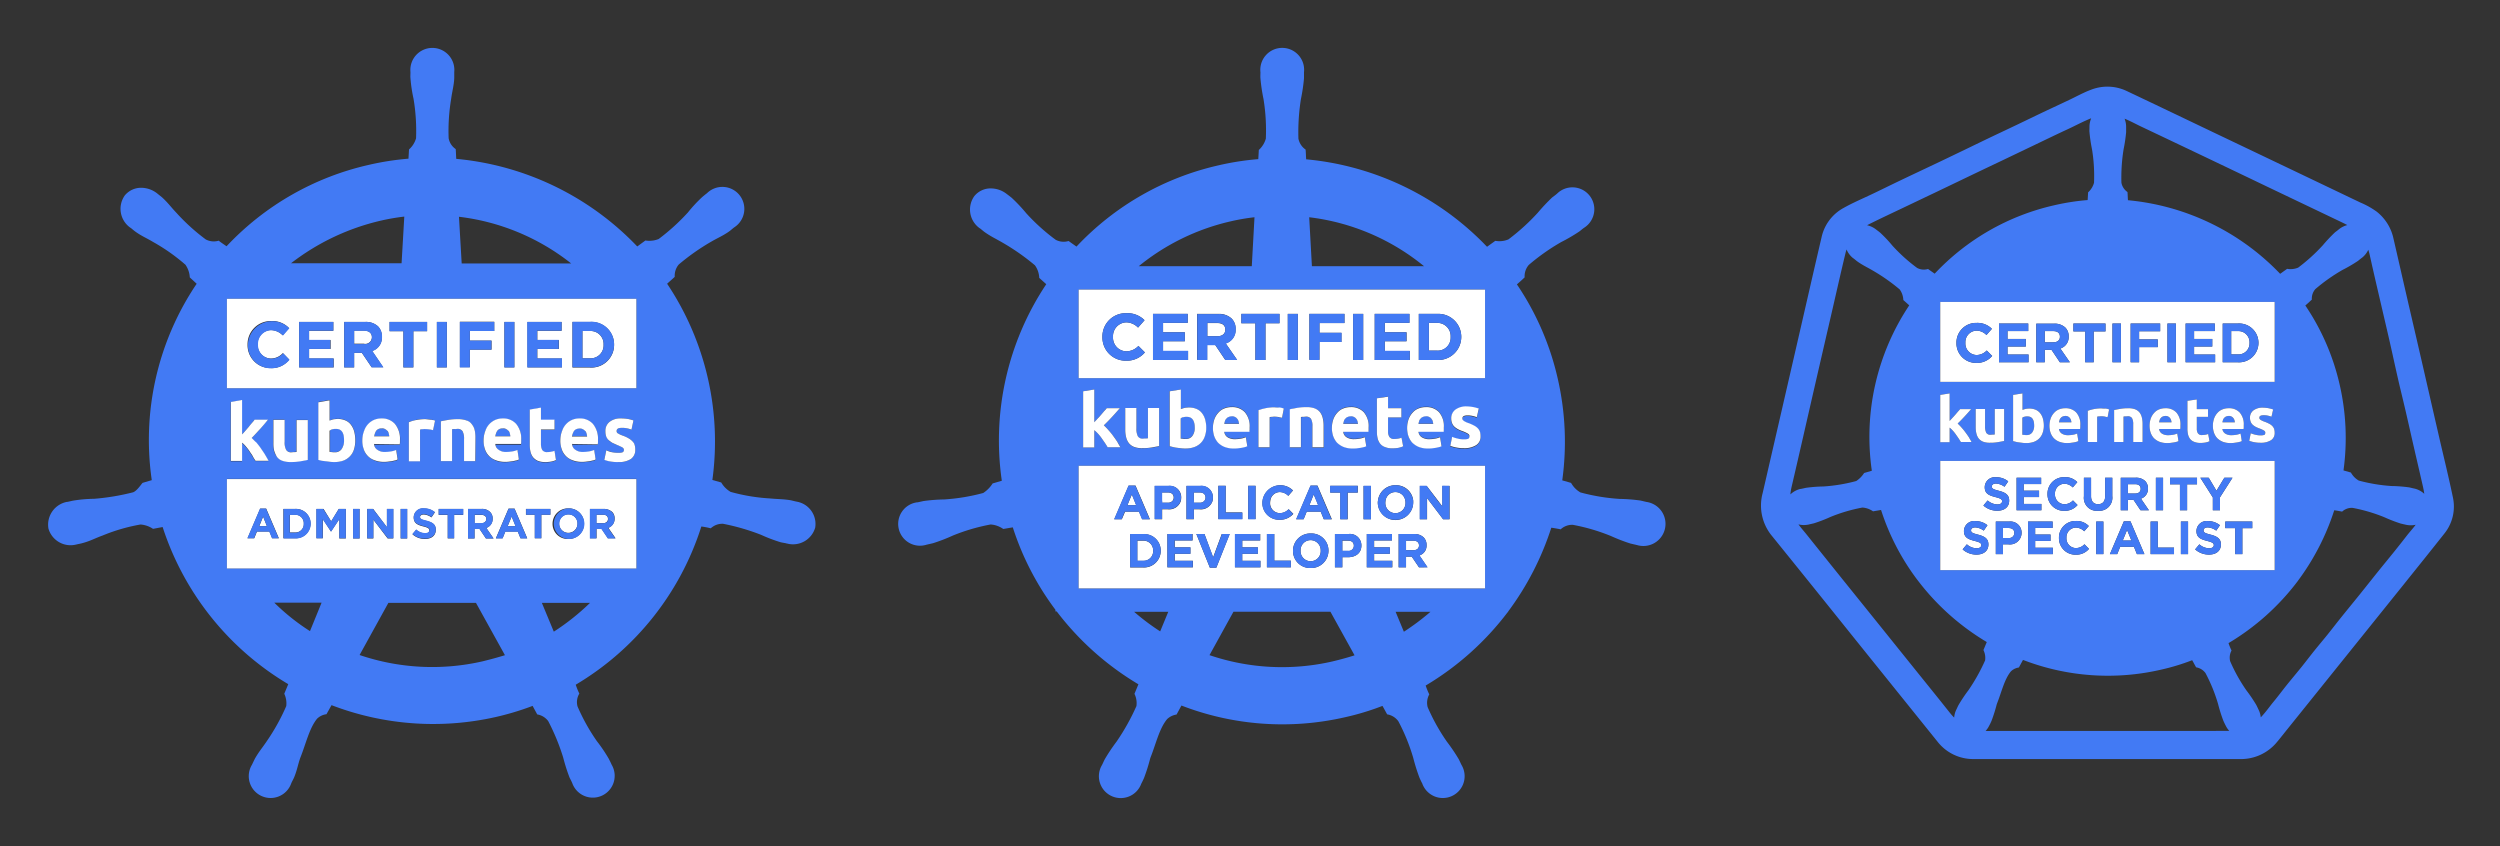 <svg xmlns="http://www.w3.org/2000/svg" role="img" viewBox="-2.99 11.01 311.74 105.49"><rect x="-2.99" y="11.01" width="311.74" height="105.49" fill="#333333" stroke="none"/><title>CNCF-Annual-Report-2020-graphics-10.svg</title><defs><style>.cls-1{fill:none}.cls-2{fill:#427af4}.cls-3{fill:#fff}</style></defs><path d="M0.459 10.467H285.053V131.43H0.459z" class="cls-1"/><path d="M141.68,89.741l1.01-2.446h-4.264A31.591,31.591,0,0,0,141.68,89.741ZM174.581,44.204a28.203,28.203,0,0,0-14.319-6.104l.337,6.104ZM150.814,87.294l-2.985,5.409a28.086,28.086,0,0,0,15.328.785c.943-.224,1.863-.471,2.76-.763l-3.007-5.431Zm2.626-49.217a26.015,26.015,0,0,0-2.895.494,27.871,27.871,0,0,0-11.536,5.611h14.094ZM172.067,89.786a26.166,26.166,0,0,0,3.322-2.491h-4.354Z" class="cls-1"/><path d="M202.342,73.604c-.224-.045-.561-.135-.785-.18a20.98,20.98,0,0,0-2.603-.202,24.701,24.701,0,0,1-4.87-.808,3.082,3.082,0,0,1-1.167-1.189l-1.1-.314a35.172,35.172,0,0,0-.561-12.68,34.615,34.615,0,0,0-5.095-11.76c.292-.247.808-.718.965-.875a2.147,2.147,0,0,1,.516-1.549,26.18,26.18,0,0,1,4.04-2.85,21.895,21.895,0,0,0,2.267-1.324c.18-.135.404-.337.606-.471a2.73,2.73,0,1,0-3.389-4.242c-.18.157-.426.337-.606.471a23.57,23.57,0,0,0-1.795,1.908,26.331,26.331,0,0,1-3.658,3.322,2.906,2.906,0,0,1-1.638.18l-1.032.741a35.767,35.767,0,0,0-22.555-10.907c-.022-.359-.045-1.01-.067-1.212a2.151,2.151,0,0,1-.898-1.369,26.461,26.461,0,0,1,.314-4.937,22.268,22.268,0,0,0,.382-2.581v-.763a2.732,2.732,0,1,0-5.431,0v.067c0,.224-.022.494,0,.696a22.268,22.268,0,0,0,.382,2.581,24.416,24.416,0,0,1,.292,4.937,2.973,2.973,0,0,1-.875,1.414l-.067,1.145a33.849,33.849,0,0,0-4.915.763A34.857,34.857,0,0,0,131.244,41.758c-.292-.202-.83-.584-.987-.696a2.101,2.101,0,0,1-1.616-.157,24.848,24.848,0,0,1-3.658-3.299,20.176,20.176,0,0,0-1.795-1.908c-.157-.135-.426-.337-.606-.471a3.23,3.23,0,0,0-1.885-.718,2.607,2.607,0,0,0-2.199.965,2.863,2.863,0,0,0,.673,3.995c.022,0,.022.022.045.022.18.135.404.337.561.449.785.561,1.481.875,2.244,1.324a27.824,27.824,0,0,1,4.04,2.828,2.865,2.865,0,0,1,.539,1.571l.875.785a35.117,35.117,0,0,0-5.543,24.508l-1.145.337a3.936,3.936,0,0,1-1.167,1.189,24.702,24.702,0,0,1-4.87.808,20.982,20.982,0,0,0-2.603.202c-.202.045-.494.112-.718.157h-.067a2.717,2.717,0,1,0,1.212,5.274h.045a.078.078,0,0,0,.045-.022c.224-.045.516-.112.696-.157a21.234,21.234,0,0,0,2.446-.943,24.137,24.137,0,0,1,4.735-1.391,3.11,3.11,0,0,1,1.571.561l1.189-.202a34.936,34.936,0,0,0,5.319,10.279v.202h.157a35.802,35.802,0,0,0,10.189,9.089l-.494,1.189a2.625,2.625,0,0,1,.247,1.526,27.44,27.44,0,0,1-2.469,4.421,22.955,22.955,0,0,0-1.459,2.177c-.112.202-.247.516-.359.741a2.724,2.724,0,1,0,4.893,2.334c.112-.202.247-.494.337-.696a22.697,22.697,0,0,0,.785-2.491c.718-1.795,1.122-3.703,2.11-4.87a2.196,2.196,0,0,1,1.167-.561l.606-1.122a34.913,34.913,0,0,0,20.401,1.459,32.11,32.11,0,0,0,4.668-1.414c.18.314.494.898.584,1.055a2.15,2.15,0,0,1,1.391.853,24.166,24.166,0,0,1,1.863,4.578,22.693,22.693,0,0,0,.785,2.491c.09.202.224.494.337.696a2.72,2.72,0,1,0,4.893-2.312c-.112-.224-.247-.539-.359-.741a22.559,22.559,0,0,0-1.459-2.155,24.466,24.466,0,0,1-2.401-4.309,2.16,2.16,0,0,1,.202-1.593,8.349,8.349,0,0,1-.449-1.1,35.753,35.753,0,0,0,10.234-9.157h.045V87.272a35.864,35.864,0,0,0,5.386-10.458c.359.045.965.157,1.167.202a2.104,2.104,0,0,1,1.526-.561,24.136,24.136,0,0,1,4.735,1.391,22.214,22.214,0,0,0,2.446.943c.202.045.471.112.696.157a.078.078,0,0,1,.045.022h.045a2.76,2.76,0,1,0,1.234-5.364ZM182.189,58.164H131.513V47.122h50.676V58.164Zm-2.155,6.98a3.408,3.408,0,0,0-.628-.292c-.224-.09-.404-.157-.584-.247a1.76,1.76,0,0,1-.449-.314,1.115,1.115,0,0,1-.292-.426,1.536,1.536,0,0,1-.112-.606,1.362,1.362,0,0,1,.516-1.1,2.209,2.209,0,0,1,1.414-.404,3.549,3.549,0,0,1,.853.09,2.923,2.923,0,0,1,.651.18l-.247,1.077c-.157-.045-.337-.112-.516-.157a2.697,2.697,0,0,0-.628-.067c-.426,0-.651.112-.651.359a.382.382,0,0,0,.022.157.299.299,0,0,0,.112.135.981.981,0,0,0,.224.135c.09.045.224.09.359.157a5.084,5.084,0,0,1,.763.337,1.624,1.624,0,0,1,.471.359,1.177,1.177,0,0,1,.247.426,1.964,1.964,0,0,1,.067.539,1.239,1.239,0,0,1-.539,1.1,2.717,2.717,0,0,1-1.549.382,4.811,4.811,0,0,1-1.077-.112,4.318,4.318,0,0,1-.606-.18l.224-1.122a6.717,6.717,0,0,0,.718.224,4.172,4.172,0,0,0,.741.09,1.566,1.566,0,0,0,.539-.067c.112-.045.157-.135.157-.292a.381.381,0,0,0-.202-.359ZM174.289,65.48a1.674,1.674,0,0,0,.943.247,4.133,4.133,0,0,0,.741-.067,2.816,2.816,0,0,0,.606-.18l.18,1.122a2.004,2.004,0,0,1-.292.112,2.135,2.135,0,0,1-.404.09c-.157.022-.314.045-.494.067a3.973,3.973,0,0,1-.516.022,2.902,2.902,0,0,1-1.145-.202,2.127,2.127,0,0,1-.808-.539,1.835,1.835,0,0,1-.471-.808,3.658,3.658,0,0,1-.157-1.01,3.061,3.061,0,0,1,.202-1.145,2.387,2.387,0,0,1,.516-.808,2.254,2.254,0,0,1,.741-.494,2.325,2.325,0,0,1,.875-.157,2.131,2.131,0,0,1,1.638.628,2.644,2.644,0,0,1,.606,1.885V64.515c0,.09-.022.18-.022.247h-3.142a.904.904,0,0,0,.404.718Zm-2.536-3.568V63.056h-1.661v1.728a1.279,1.279,0,0,0,.157.696.674.674,0,0,0,.628.269,3.695,3.695,0,0,0,.471-.045,2.368,2.368,0,0,0,.426-.112l.202,1.077a3.301,3.301,0,0,1-.561.18,3.555,3.555,0,0,1-.763.067,2.299,2.299,0,0,1-.943-.157,1.733,1.733,0,0,1-.606-.426,1.562,1.562,0,0,1-.314-.673,3.499,3.499,0,0,1-.09-.875v-4.107l1.391-.224v1.436h1.661ZM164.908,65.48a1.674,1.674,0,0,0,.943.247,4.133,4.133,0,0,0,.741-.067,2.815,2.815,0,0,0,.606-.18l.18,1.122a2.004,2.004,0,0,1-.292.112,2.135,2.135,0,0,1-.404.09c-.157.022-.314.045-.494.067a3.973,3.973,0,0,1-.516.022,2.902,2.902,0,0,1-1.145-.202,2.127,2.127,0,0,1-.808-.539,1.835,1.835,0,0,1-.471-.808,3.658,3.658,0,0,1-.157-1.01,3.061,3.061,0,0,1,.202-1.145,2.387,2.387,0,0,1,.516-.808,2.254,2.254,0,0,1,.741-.494,2.325,2.325,0,0,1,.875-.157,2.131,2.131,0,0,1,1.638.628,2.644,2.644,0,0,1,.606,1.885V64.515c0,.09-.022.18-.022.247h-3.142a.968.968,0,0,0,.404.718Zm-4.399-2.222a.716.716,0,0,0-.651-.269,1.589,1.589,0,0,0-.314.022c-.112,0-.202.022-.292.022v3.77h-1.391V62.069a5.55,5.55,0,0,1,.92-.18,9.832,9.832,0,0,1,1.167-.09,2.7,2.7,0,0,1,1.032.157,1.578,1.578,0,0,1,.651.471,1.776,1.776,0,0,1,.337.718,3.825,3.825,0,0,1,.112.92V66.827h-1.414V64.201a1.922,1.922,0,0,0-.157-.943Zm-3.411-1.279-.224,1.145c-.135-.022-.269-.067-.426-.09a2.012,2.012,0,0,0-.539-.045,1.707,1.707,0,0,0-.314.022,2.173,2.173,0,0,0-.269.045v3.748h-1.391V62.181a5.98,5.98,0,0,1,.875-.247,5.757,5.757,0,0,1,1.122-.112,1.288,1.288,0,0,1,.269.022,1.516,1.516,0,0,1,.314.045,1.515,1.515,0,0,0,.314.045.837.837,0,0,1,.269.045ZM150.073,65.48a1.728,1.728,0,0,0,.943.247,4.133,4.133,0,0,0,.741-.067,2.816,2.816,0,0,0,.606-.18l.18,1.122a2.004,2.004,0,0,1-.292.112,2.609,2.609,0,0,1-.404.09c-.157.022-.314.045-.494.067a3.973,3.973,0,0,1-.516.022,2.902,2.902,0,0,1-1.145-.202,2.127,2.127,0,0,1-.808-.539,2.077,2.077,0,0,1-.471-.808,3.658,3.658,0,0,1-.157-1.01,3.061,3.061,0,0,1,.202-1.145,2.387,2.387,0,0,1,.516-.808,2.254,2.254,0,0,1,.741-.494,2.325,2.325,0,0,1,.875-.157,2.131,2.131,0,0,1,1.638.628,2.644,2.644,0,0,1,.606,1.885V64.515c0,.09-.022.18-.022.247h-3.142a.85.85,0,0,0,.404.718Zm-5.341-3.613a2.012,2.012,0,0,1,.539-.045,2.402,2.402,0,0,1,.92.18,1.697,1.697,0,0,1,.673.516,2.278,2.278,0,0,1,.404.808,3.875,3.875,0,0,1,.135,1.055,3.15,3.15,0,0,1-.18,1.055,2.443,2.443,0,0,1-.494.808,2.171,2.171,0,0,1-.808.516,3.186,3.186,0,0,1-1.077.18,4.149,4.149,0,0,1-.516-.022l-.539-.067a4.145,4.145,0,0,1-.516-.09c-.157-.045-.314-.067-.426-.112V59.802l1.391-.224v2.446a1.814,1.814,0,0,1,.494-.157Zm-5.835,3.568a.679.679,0,0,0,.651.292,1.59,1.59,0,0,0,.314-.022c.112,0,.202-.022.292-.022v-3.77h1.391V66.647a6.071,6.071,0,0,1-.92.18,9.833,9.833,0,0,1-1.167.09,2.7,2.7,0,0,1-1.032-.157,1.578,1.578,0,0,1-.651-.471,1.928,1.928,0,0,1-.337-.718,3.825,3.825,0,0,1-.112-.92V61.934h1.391v2.558a2.062,2.062,0,0,0,.18.943Zm-5.005-2.244c.135-.157.292-.314.426-.471s.269-.314.382-.449.224-.269.314-.359h1.638c-.337.382-.651.741-.965,1.077s-.651.696-1.032,1.055a5.099,5.099,0,0,1,.584.606c.202.224.382.471.584.718a7.381,7.381,0,0,1,.516.741,5.457,5.457,0,0,1,.382.673h-1.593q-.135-.236-.337-.539c-.135-.202-.269-.382-.404-.584a5.462,5.462,0,0,0-.449-.561,2.897,2.897,0,0,0-.471-.449v2.155H132.074V59.802l1.391-.224v4.085c.135-.157.292-.314.426-.471Zm-2.379,10.256v-4.354h50.676V84.377H131.513Zm43.068-29.243H160.599l-.337-6.104A27.826,27.826,0,0,1,174.581,44.204Zm-24.036-5.611a26.011,26.011,0,0,1,2.895-.494l-.337,6.104H139.009A28.007,28.007,0,0,1,150.544,38.594ZM141.68,89.741a28.661,28.661,0,0,1-3.254-2.446h4.264Zm21.478,3.748a28.074,28.074,0,0,1-15.328-.785l2.985-5.409h12.097l3.007,5.431C165.02,93.017,164.1,93.264,163.157,93.489Zm8.91-3.703-1.032-2.491h4.354A30.514,30.514,0,0,1,172.067,89.786Z" class="cls-2"/><path d="M173.234,78.43h-.898V79.619h.92c.449,0,.696-.247.696-.584V79.013c0-.382-.269-.584-.718-.584Zm-33.687,0h-.718v2.514h.718a1.196,1.196,0,0,0,1.257-1.234v-.022A1.202,1.202,0,0,0,139.547,78.43Zm7.653-4.982a.609.609,0,0,0,.135-.382v-.022c0-.404-.292-.628-.741-.628h-.718v1.279h.718a.7.7,0,0,0,.606-.247Zm-3.972,0a.609.609,0,0,0,.135-.382v-.022c0-.404-.292-.628-.741-.628H141.904v1.279h.718a.7.7,0,0,0,.606-.247Zm17.214,4.915a1.251,1.251,0,0,0-1.257,1.302v.022a1.258,1.258,0,1,0,2.514,0A1.27,1.27,0,0,0,160.442,78.362Zm4.646.067h-.696v1.279h.718a.64.64,0,0,0,.718-.628v-.022c0-.426-.269-.628-.741-.628Z" class="cls-3"/><path d="M182.189,73.447v-4.354H131.513V84.377h50.676Zm-19.323-1.863h3.456v.853h-1.257v3.322h-.92V72.437H162.888v-.853Zm-10.211,0h.92v4.152h-.92Zm-3.726,0h.92V74.906h2.065v.83h-2.985Zm-12.029,4.174h-.943l.987-2.312L137.752,71.562h.853l.808,1.885.987,2.312h-.965l-.382-.943h-1.751Zm4.848,3.928a2.084,2.084,0,0,1-2.199,2.087h-1.616V77.622h1.616A2.041,2.041,0,0,1,141.747,79.686Zm.18-3.928h-.92V71.607h1.706a1.425,1.425,0,0,1,1.593,1.436v.022a2.473,2.473,0,0,1-.045.404,1.538,1.538,0,0,1-1.638,1.055h-.696Zm3.815,5.992h-3.164V77.599h3.142v.808H143.497v.853h1.953v.808H143.497v.875h2.267v.808Zm.135-5.992h-.92V71.607h1.706a1.425,1.425,0,0,1,1.593,1.436v.022a2.473,2.473,0,0,1-.045.404,1.538,1.538,0,0,1-1.638,1.055h-.696v1.234Zm2.805,6.037h-.808l-1.683-4.197h1.01l1.077,2.918,1.077-2.918h.987L148.682,81.796Zm5.498-.045h-3.164V77.599h3.142v.808h-2.244v.853H153.866v.808h-1.953v.875h2.267v.808Zm3.793,0h-2.985V77.599h.92v3.322H157.973Zm-1.414-5.925a2.089,2.089,0,0,1-2.132-2.132v-.022a.764.764,0,0,1,.022-.224,2.236,2.236,0,0,1,3.793-1.279l-.584.673A1.524,1.524,0,0,0,156.604,72.37a1.211,1.211,0,0,0-1.189,1.077c0,.067-.022.135-.022.224v.022a1.229,1.229,0,0,0,1.212,1.302,1.481,1.481,0,0,0,1.1-.494l.584.584a2.223,2.223,0,0,1-1.728.741Zm6.104,3.86a2.157,2.157,0,0,1-2.222,2.155,2.133,2.133,0,0,1-2.199-2.132v-.022a2.157,2.157,0,0,1,2.222-2.155A2.124,2.124,0,0,1,162.664,79.686Zm-.584-3.928-.382-.943H159.948l-.382.943h-.92l.987-2.312.808-1.885h.853l.808,1.885.987,2.312Zm4.691,3.277c0,.965-.741,1.459-1.683,1.459h-.696v1.257h-.92V77.599h1.706A1.425,1.425,0,0,1,166.771,79.035Zm.269-5.588V71.607h.92v4.152h-.92v-2.312Zm3.568,8.304h-3.164V77.599h3.142v.808H168.364v.853h1.953v.808H168.364v.875h2.267v.808Zm-1.795-8.057a.92.92,0,0,1,.022-.247,2.162,2.162,0,0,1,2.199-1.93,2.129,2.129,0,0,1,2.199,1.93v.247a2.211,2.211,0,0,1-4.421,0Zm5.139,8.057-.898-1.324h-.718v1.324h-.92V77.599h1.908a1.653,1.653,0,0,1,1.212.426,1.324,1.324,0,0,1,.359.943v.022a1.258,1.258,0,0,1-.898,1.279l1.01,1.481Zm3.793-5.992h-.785l-1.751-2.312-.247-.337v2.648h-.898V71.607h.853l1.414,1.84.539.718V71.607h.898v4.152Z" class="cls-3"/><path d="M138.156,72.662l-.337.785-.224.561h1.1l-.224-.561ZM171.012,72.37a1.239,1.239,0,0,0-1.234,1.077c0,.067-.022.135-.022.224v.022a1.258,1.258,0,1,0,2.514,0v-.022a.763.763,0,0,0-.022-.224A1.239,1.239,0,0,0,171.012,72.37Zm-10.189.292-.314.785-.224.561h1.1l-.224-.561ZM149.804,52.127c0-.561-.382-.83-.987-.83h-1.257v1.638h1.279C149.445,52.934,149.804,52.598,149.804,52.127Zm28.098.898a1.655,1.655,0,0,0-1.728-1.751h-.987v3.456h.987a1.608,1.608,0,0,0,1.728-1.706Z" class="cls-3"/><path d="M131.513,58.164h50.676V47.122H131.513Zm42.417-8.012h2.244a2.865,2.865,0,0,1,3.052,2.85v.022a2.882,2.882,0,0,1-3.052,2.873h-2.244Zm-5.498,0h4.331v1.122h-3.075v1.167h2.716v1.122h-2.716V54.775h3.12v1.122h-4.376V50.152Zm-2.693,0h1.257v5.745h-1.257V50.152Zm-5.454,0H164.661v1.145h-3.12v1.212h2.738v1.145h-2.738V55.874h-1.257Zm-2.693,0h1.257v5.745h-1.257V50.152Zm-5.79,0h4.758v1.167h-1.751v4.578h-1.257V51.319h-1.751v-1.167Zm-5.521,0h2.626a2.286,2.286,0,0,1,1.683.584,1.796,1.796,0,0,1,.494,1.302v.022a1.77,1.77,0,0,1-1.234,1.773l1.414,2.042h-1.481L148.547,54.034H147.537V55.874h-1.257V50.152Zm-5.498,0h4.331v1.122h-3.075v1.167h2.716v1.122h-2.716V54.775h3.12v1.122h-4.376V50.152Zm-6.306,2.873a2.909,2.909,0,0,1,2.985-2.962,3.014,3.014,0,0,1,2.267.875l-.808.92a2.127,2.127,0,0,0-1.459-.651,1.704,1.704,0,0,0-1.661,1.795v.022a1.69,1.69,0,0,0,1.661,1.795,2.09,2.09,0,0,0,1.504-.673l.808.808a2.955,2.955,0,0,1-2.356,1.032,2.899,2.899,0,0,1-2.94-2.962Z" class="cls-3"/><path d="M137.415,55.987a2.955,2.955,0,0,0,2.356-1.032l-.808-.808a2.09,2.09,0,0,1-1.504.673,1.703,1.703,0,0,1-1.661-1.795v-.022a1.704,1.704,0,0,1,1.661-1.795,2.046,2.046,0,0,1,1.459.651l.808-.92a3.014,3.014,0,0,0-2.267-.875,2.909,2.909,0,0,0-2.985,2.962v.022a2.894,2.894,0,0,0,2.94,2.94Zm7.743-1.234h-3.12V53.563h2.716V52.441h-2.716v-1.167h3.075V50.152h-4.331v5.745h4.376Zm2.401-.696h1.01l1.234,1.84h1.481l-1.414-2.042a1.77,1.77,0,0,0,1.234-1.773v-.022a1.796,1.796,0,0,0-.494-1.302,2.286,2.286,0,0,0-1.683-.584h-2.626v5.723h1.257V54.057Zm0-2.783h1.257c.606,0,.987.269.987.83v.022c0,.494-.359.808-.965.808h-1.279V51.274Zm5.992,4.623h1.257V51.319h1.751v-1.167h-4.758v1.167h1.751Zm4.04-5.745h1.257v5.745h-1.257Zm3.95,3.501h2.76V52.508h-2.76V51.296H164.661V50.152h-4.376v5.745h1.257Zm4.197-3.501h1.257v5.745h-1.257Zm7.069,4.601h-3.12V53.563h2.693V52.441h-2.693v-1.167h3.075V50.152h-4.331v5.745h4.376Zm6.419-1.728a2.869,2.869,0,0,0-3.052-2.873h-2.244v5.745h2.244A2.882,2.882,0,0,0,179.226,53.024Zm-4.04-1.751h.987a1.649,1.649,0,0,1,1.728,1.728v.022a1.632,1.632,0,0,1-1.728,1.706h-.987V51.274Zm.314,11.94a.898.898,0,0,0-.269-.224,1.072,1.072,0,0,0-.404-.09.769.769,0,0,0-.404.09.613.613,0,0,0-.269.202,1.273,1.273,0,0,0-.18.292,1.681,1.681,0,0,0-.09.359h1.84a.901.901,0,0,0-.067-.337.739.739,0,0,0-.157-.292Zm-24.216,0a.898.898,0,0,0-.269-.224,1.072,1.072,0,0,0-.404-.09.769.769,0,0,0-.404.09.613.613,0,0,0-.269.202,1.273,1.273,0,0,0-.18.292,1.681,1.681,0,0,0-.09.359h1.84a.9.9,0,0,0-.067-.337A1.209,1.209,0,0,0,151.285,63.213Zm14.835,0a.898.898,0,0,0-.269-.224,1.072,1.072,0,0,0-.404-.09.769.769,0,0,0-.404.09.613.613,0,0,0-.269.202,1.273,1.273,0,0,0-.18.292,1.681,1.681,0,0,0-.09.359h1.84a.901.901,0,0,0-.067-.337A.739.739,0,0,0,166.12,63.213ZM144.238,65.682a.925.925,0,0,0,.269.022c.112,0,.224.022.337.022a.999.999,0,0,0,.853-.382,1.656,1.656,0,0,0,.292-1.032c0-.898-.337-1.347-.987-1.347a2.75,2.75,0,0,0-.426.045,2.612,2.612,0,0,0-.337.135v2.536Z" class="cls-2"/><path d="M132.074,59.802v7.002h1.391V64.65a4.344,4.344,0,0,1,.471.449,5.461,5.461,0,0,1,.449.561c.135.202.269.382.404.584s.247.382.337.539h1.593c-.112-.202-.247-.426-.382-.673-.157-.247-.337-.494-.516-.741a9.048,9.048,0,0,0-.584-.718,7.575,7.575,0,0,0-.584-.606c.382-.359.718-.718,1.032-1.055s.628-.696.965-1.077H135.014a3.98,3.98,0,0,1-.314.359c-.112.135-.247.292-.382.449s-.269.314-.426.471c-.135.157-.292.314-.426.471V59.578L132.074,59.802Zm5.252,2.11v2.716a3.825,3.825,0,0,0,.112.92,1.929,1.929,0,0,0,.337.718,1.578,1.578,0,0,0,.651.471,2.776,2.776,0,0,0,1.032.157,6.48,6.48,0,0,0,1.167-.09c.359-.067.673-.112.92-.18V61.889h-1.391v3.77a1.186,1.186,0,0,1-.292.022c-.112,0-.224.022-.314.022a.679.679,0,0,1-.651-.292,2.037,2.037,0,0,1-.18-.965V61.889h-1.391ZM142.869,59.802V66.647c.135.045.269.067.426.112a3.527,3.527,0,0,0,.516.09l.539.067a4.147,4.147,0,0,0,.516.022,3.185,3.185,0,0,0,1.077-.18,2.171,2.171,0,0,0,.808-.516,2.122,2.122,0,0,0,.494-.808,3.15,3.15,0,0,0,.18-1.055,3.875,3.875,0,0,0-.135-1.055,2.278,2.278,0,0,0-.404-.808,1.697,1.697,0,0,0-.673-.516,2.401,2.401,0,0,0-.92-.18,3.724,3.724,0,0,0-.539.045,4.188,4.188,0,0,0-.494.157V59.578L142.869,59.802Zm1.706,3.232a1.381,1.381,0,0,1,.426-.045c.651,0,.987.449.987,1.347a1.656,1.656,0,0,1-.292,1.032.97.97,0,0,1-.853.382,1.486,1.486,0,0,1-.337-.022c-.112,0-.202-.022-.269-.022v-2.514a.59.59,0,0,1,.337-.157Zm8.259,1.526v-.269a2.644,2.644,0,0,0-.606-1.885,2.131,2.131,0,0,0-1.638-.628,2.406,2.406,0,0,0-.875.157,1.871,1.871,0,0,0-.741.494,2.494,2.494,0,0,0-.516.808,3.335,3.335,0,0,0-.045,2.155,2.397,2.397,0,0,0,.471.808,2.318,2.318,0,0,0,.808.539,3.061,3.061,0,0,0,1.145.202,3.971,3.971,0,0,0,.516-.022c.18-.022.337-.045.494-.067s.292-.067.404-.09a1.322,1.322,0,0,0,.292-.112l-.18-1.122a2.815,2.815,0,0,1-.606.18,4.132,4.132,0,0,1-.741.067,1.624,1.624,0,0,1-.943-.247.933.933,0,0,1-.404-.673h3.142c0-.112.022-.202.022-.292Zm-3.164-.696a2.79,2.79,0,0,1,.09-.359.644.644,0,0,1,.18-.292.613.613,0,0,1,.269-.202,1.072,1.072,0,0,1,.404-.09.769.769,0,0,1,.404.09.66.66,0,0,1,.269.224.739.739,0,0,1,.157.292,1.79,1.79,0,0,1,.067.337ZM156.2,61.822c-.112,0-.202-.022-.269-.022a5.581,5.581,0,0,0-1.122.112,5.98,5.98,0,0,0-.875.247V66.782h1.391v-3.748a.837.837,0,0,1,.269-.045c.112,0,.224-.022.314-.022a3.724,3.724,0,0,1,.539.045c.157.045.314.067.426.09l.224-1.145a1.871,1.871,0,0,0-.269-.09,1.516,1.516,0,0,0-.314-.045A1.466,1.466,0,0,1,156.2,61.822Zm5.858,4.982V64.044a3.974,3.974,0,0,0-.112-.92,1.929,1.929,0,0,0-.337-.718,1.578,1.578,0,0,0-.651-.471,2.776,2.776,0,0,0-1.032-.157,6.48,6.48,0,0,0-1.167.09c-.359.067-.673.112-.92.18V66.782h1.391V63.011a1.185,1.185,0,0,1,.292-.022c.112,0,.224-.022.314-.022a.716.716,0,0,1,.651.269,1.874,1.874,0,0,1,.18.943V66.782h1.391Zm5.611-2.244v-.269a2.644,2.644,0,0,0-.606-1.885,2.131,2.131,0,0,0-1.638-.628,2.407,2.407,0,0,0-.875.157,1.872,1.872,0,0,0-.741.494,2.494,2.494,0,0,0-.516.808,3.335,3.335,0,0,0-.045,2.155,2.397,2.397,0,0,0,.471.808,2.547,2.547,0,0,0,.808.539,3.061,3.061,0,0,0,1.145.202,3.973,3.973,0,0,0,.516-.022c.18-.022.337-.045.494-.067s.292-.067.404-.09a.88.88,0,0,0,.292-.112L167.197,65.525a2.816,2.816,0,0,1-.606.18,4.133,4.133,0,0,1-.741.067,1.623,1.623,0,0,1-.943-.247.933.933,0,0,1-.404-.673h3.142A1.38,1.38,0,0,0,167.668,64.56Zm-3.164-.696a2.79,2.79,0,0,1,.09-.359.644.644,0,0,1,.18-.292.613.613,0,0,1,.269-.202,1.072,1.072,0,0,1,.404-.09.769.769,0,0,1,.404.09.66.66,0,0,1,.269.224.739.739,0,0,1,.157.292,1.79,1.79,0,0,1,.067.337Zm4.197-3.187v4.107a3.616,3.616,0,0,0,.09.875,1.695,1.695,0,0,0,.314.673,1.35,1.35,0,0,0,.606.426,2.299,2.299,0,0,0,.943.157,3.859,3.859,0,0,0,.763-.067,3.3,3.3,0,0,0,.561-.18l-.202-1.077a2.368,2.368,0,0,1-.426.112,3.349,3.349,0,0,1-.471.045.674.674,0,0,1-.628-.269,1.279,1.279,0,0,1-.157-.696V63.056h1.661V61.912h-1.661V60.475l-1.391.202Zm8.349,3.883v-.269a2.644,2.644,0,0,0-.606-1.885,2.131,2.131,0,0,0-1.638-.628,2.407,2.407,0,0,0-.875.157,1.871,1.871,0,0,0-.741.494,2.493,2.493,0,0,0-.516.808,3.335,3.335,0,0,0-.045,2.155,2.397,2.397,0,0,0,.471.808,2.547,2.547,0,0,0,.808.539,3.061,3.061,0,0,0,1.145.202,3.973,3.973,0,0,0,.516-.022c.18-.022.337-.045.494-.067s.292-.067.404-.09a.88.88,0,0,0,.292-.112l-.18-1.122a2.815,2.815,0,0,1-.606.18,4.133,4.133,0,0,1-.741.067,1.623,1.623,0,0,1-.943-.247.933.933,0,0,1-.404-.673h3.142a1.381,1.381,0,0,0,.022-.292Zm-3.164-.696a2.792,2.792,0,0,1,.09-.359.644.644,0,0,1,.18-.292.613.613,0,0,1,.269-.202,1.072,1.072,0,0,1,.404-.09.769.769,0,0,1,.404.09.66.66,0,0,1,.269.224.739.739,0,0,1,.157.292,1.789,1.789,0,0,1,.067.337H173.885Zm6.194,1.863a1.566,1.566,0,0,1-.539.067,2.788,2.788,0,0,1-.741-.09,3.819,3.819,0,0,1-.718-.224l-.224,1.122a4.319,4.319,0,0,0,.606.18,4.81,4.81,0,0,0,1.077.112,2.768,2.768,0,0,0,1.549-.382,1.239,1.239,0,0,0,.539-1.1,1.964,1.964,0,0,0-.067-.539,1.177,1.177,0,0,0-.247-.426,1.624,1.624,0,0,0-.471-.359,5.083,5.083,0,0,0-.763-.337,1.877,1.877,0,0,1-.359-.157.981.981,0,0,1-.224-.135.595.595,0,0,1-.112-.135.333.333,0,0,1-.022-.157c0-.247.224-.359.651-.359a2.698,2.698,0,0,1,.628.067,3.469,3.469,0,0,1,.516.157l.247-1.077a5.024,5.024,0,0,0-.651-.18,5.225,5.225,0,0,0-.853-.09,2.252,2.252,0,0,0-1.414.404,1.332,1.332,0,0,0-.516,1.1,1.621,1.621,0,0,0,.112.606,1.115,1.115,0,0,0,.292.426,2.274,2.274,0,0,0,.449.314,4.554,4.554,0,0,0,.584.247,4.317,4.317,0,0,1,.628.292c.135.09.202.18.202.292,0,.202-.045.314-.157.359Z" class="cls-3"/><path d="M139.413,75.759h.965l-.987-2.312-.808-1.885h-.853l-.808,1.885-.987,2.312h.943l.382-.943h1.751Zm-1.818-1.751.224-.561.314-.785.314.785.224.561Zm6.643-.561a2.013,2.013,0,0,0,.045-.404v-.022a1.425,1.425,0,0,0-1.593-1.436H140.984V75.736h.92V74.48h.696A1.499,1.499,0,0,0,144.238,73.447Zm-2.312,0V72.415h.718c.449,0,.741.224.741.628v.022a.566.566,0,0,1-.135.382.683.683,0,0,1-.584.247h-.718v-.247Zm6.284,0a2.013,2.013,0,0,0,.045-.404v-.022a1.425,1.425,0,0,0-1.593-1.436h-1.706V75.736h.92V74.48h.696a1.499,1.499,0,0,0,1.638-1.032Zm-2.334,0V72.415h.718c.449,0,.741.224.741.628v.022a.566.566,0,0,1-.135.382.683.683,0,0,1-.584.247h-.718v-.247Zm6.06,2.312v-.83h-2.087v-3.344h-.92v4.174Zm1.638,0V71.584h-.92v4.174Zm4.107-1.257a1.568,1.568,0,0,1-1.1.494,1.229,1.229,0,0,1-1.212-1.302v-.022a.764.764,0,0,1,.022-.224A1.211,1.211,0,0,1,156.582,72.37a1.484,1.484,0,0,1,1.055.471l.584-.673a2.236,2.236,0,0,0-3.793,1.279c0,.067-.022.157-.022.224v.022a2.089,2.089,0,0,0,2.132,2.132,2.142,2.142,0,0,0,1.706-.741l-.561-.584Zm3.591-2.94h-.853l-.808,1.885-.987,2.312h.943l.382-.943h1.751l.382.943h.965l-.987-2.312-.785-1.885Zm-.987,2.446.224-.561.314-.785.314.785.224.561Zm3.838-.561v2.312h.92V72.437h1.257v-.853h-3.434v.853h1.257Zm3.838,0V71.584h-.92v4.174h.92Zm5.274.224v-.224a2.218,2.218,0,0,0-4.399,0c0,.067-.022.157-.022.224v.022a2.119,2.119,0,0,0,2.199,2.132A2.157,2.157,0,0,0,173.234,73.672Zm-.965.022a1.258,1.258,0,1,1-2.514,0v-.022a.763.763,0,0,1,.022-.224A1.222,1.222,0,0,1,171.012,72.37a1.239,1.239,0,0,1,1.234,1.077.842.842,0,0,1,.022.247Zm4.578-2.11V74.143l-.561-.696-1.391-1.863h-.853v4.174h.898V73.111l.269.337,1.751,2.312h.785V71.584Zm-37.3,6.015h-1.616v4.152h1.616a2.071,2.071,0,0,0,2.199-2.087v-.022A2.062,2.062,0,0,0,139.547,77.599Zm1.257,2.087a1.172,1.172,0,0,1-1.257,1.234h-.718V78.407h.718A1.233,1.233,0,0,1,140.804,79.686Zm2.671.382h1.975v-.808h-1.975v-.853h2.222v-.808h-3.12v4.152h3.164v-.808H143.475Zm4.825.449-1.1-2.918h-1.01l1.683,4.197h.808l1.683-4.197h-.987Zm3.613-.449H153.866v-.808h-1.953v-.853h2.222v-.808h-3.142v4.152h3.187v-.808h-2.267Zm3.995-2.469h-.92v4.152H157.973v-.83h-2.065Zm4.556-.067a2.157,2.157,0,0,0-2.222,2.155v.022a2.119,2.119,0,0,0,2.199,2.132,2.157,2.157,0,0,0,2.222-2.155v-.022A2.119,2.119,0,0,0,160.464,77.532Zm1.234,2.155a1.258,1.258,0,1,1-2.514,0v-.022a1.251,1.251,0,0,1,1.257-1.302A1.27,1.27,0,0,1,161.699,79.686Zm3.479-2.087h-1.706v4.152h.92v-1.257h.696c.943,0,1.683-.494,1.683-1.459V79.013a1.421,1.421,0,0,0-1.593-1.414Zm.651,1.459a.64.64,0,0,1-.718.628h-.718V78.407h.696c.471.022.741.224.741.651Zm2.514,1.01h1.975v-.808h-1.975v-.853h2.244v-.808h-3.142v4.152h3.164v-.808h-2.267Zm6.553-1.077a1.341,1.341,0,0,0-.359-.965,1.653,1.653,0,0,0-1.212-.426h-1.908v4.152h.92V80.427h.718l.898,1.324h1.077l-1.01-1.481A1.305,1.305,0,0,0,174.895,78.991Zm-.943.045c0,.359-.247.584-.696.584h-.92V78.43h.898c.449,0,.718.202.718.606Z" class="cls-2"/><path d="M68.236,43.864A27.905,27.905,0,0,0,54.241,38.041l.339,5.824ZM31.218,86.187a29.469,29.469,0,0,0,4.447,3.544l1.467-3.544ZM47.108,43.864l.339-5.824c-.948.113-1.941.293-2.889.497a27.857,27.857,0,0,0-11.196,5.327ZM64.602,86.187l1.49,3.589a27.913,27.913,0,0,0,4.514-3.589Zm-19.186,0-3.589,6.501a28.136,28.136,0,0,0,15.326.79c.948-.226,1.873-.474,2.776-.767l-3.612-6.523Z" class="cls-1"/><path d="M96.383,73.569c-.248-.045-.564-.135-.79-.181-.948-.158-1.715-.135-2.596-.226a23.306,23.306,0,0,1-4.876-.813,3.219,3.219,0,0,1-1.174-1.174l-1.106-.316a35.404,35.404,0,0,0-5.643-24.468c.293-.271.813-.722.948-.858a2.182,2.182,0,0,1,.497-1.535,27.663,27.663,0,0,1,4.04-2.844c.767-.451,1.49-.745,2.28-1.309.158-.113.406-.339.587-.474a2.739,2.739,0,1,0-3.386-4.266c-.181.135-.429.339-.587.474a17.62,17.62,0,0,0-1.783,1.919A26.13,26.13,0,0,1,79.138,40.817a3.118,3.118,0,0,1-1.648.181l-1.016.745a35.75,35.75,0,0,0-22.572-10.925c-.023-.361-.045-1.016-.068-1.219a2.063,2.063,0,0,1-.88-1.354,24.292,24.292,0,0,1,.316-4.921c.113-.88.339-1.625.384-2.573v-.767a2.743,2.743,0,1,0-5.462,0v.068c0,.226-.023.497,0,.7a18.571,18.571,0,0,0,.384,2.573,24.292,24.292,0,0,1,.316,4.921,2.921,2.921,0,0,1-.88,1.399l-.068,1.151a34.226,34.226,0,0,0-4.921.767A34.88,34.88,0,0,0,25.259,41.72c-.316-.226-.835-.564-.971-.7a2.119,2.119,0,0,1-1.625-.158,24.926,24.926,0,0,1-3.657-3.318c-.632-.655-1.061-1.264-1.783-1.919-.158-.135-.429-.339-.587-.474a3.249,3.249,0,0,0-1.896-.722,2.636,2.636,0,0,0-2.167.948,2.882,2.882,0,0,0,.677,4.018c.023,0,.023.023.045.023.181.135.406.339.564.451.767.564,1.49.858,2.235,1.309a23.661,23.661,0,0,1,4.04,2.844,3.012,3.012,0,0,1,.542,1.58l.858.79A34.832,34.832,0,0,0,15.936,70.883l-1.151.339c-.316.384-.722.993-1.174,1.174a28.792,28.792,0,0,1-4.876.813,17.292,17.292,0,0,0-2.596.226c-.226.045-.497.113-.722.158H5.35A2.899,2.899,0,0,0,3.048,76.91a2.87,2.87,0,0,0,3.521,1.986h.045c.023,0,.023-.023.045-.023a6.359,6.359,0,0,0,.7-.158c.925-.248,1.603-.632,2.438-.925a22.473,22.473,0,0,1,4.74-1.377,3.257,3.257,0,0,1,1.557.542l1.196-.226a35.513,35.513,0,0,0,15.665,19.593l-.497,1.196a2.835,2.835,0,0,1,.248,1.535A25.588,25.588,0,0,1,30.247,103.477c-.497.745-.993,1.309-1.467,2.167-.113.226-.248.519-.361.745a2.724,2.724,0,1,0,4.898,2.325c.09-.226.248-.497.339-.7.384-.88.497-1.648.79-2.483.722-1.806,1.129-3.702,2.099-4.898a2.057,2.057,0,0,1,1.174-.564l.632-1.129A35.371,35.371,0,0,0,58.778,100.43a34.655,34.655,0,0,0,4.65-1.399c.158.316.497.903.564,1.061a2.172,2.172,0,0,1,1.377.835,26.786,26.786,0,0,1,1.873,4.56,22.485,22.485,0,0,0,.79,2.483c.09.181.248.474.339.7a2.724,2.724,0,1,0,4.898-2.325c-.09-.226-.248-.519-.361-.745a19.146,19.146,0,0,0-1.467-2.167,24.467,24.467,0,0,1-2.415-4.334,2.049,2.049,0,0,1,.226-1.603,8.396,8.396,0,0,1-.451-1.106,35.367,35.367,0,0,0,15.665-19.728,9.921,9.921,0,0,1,1.174.226,2.117,2.117,0,0,1,1.535-.564,27.396,27.396,0,0,1,4.74,1.377,19.481,19.481,0,0,0,2.438.925c.181.045.474.09.7.135.023,0,.023.023.045.023h.045A2.874,2.874,0,0,0,98.663,76.797a2.822,2.822,0,0,0-2.28-3.228ZM76.362,48.266V59.416H25.304V48.266ZM68.755,67.136a1.742,1.742,0,0,0,.948.271,4.408,4.408,0,0,0,.767-.068,3.565,3.565,0,0,0,.632-.181l.181,1.196a1.198,1.198,0,0,1-.316.113,2.037,2.037,0,0,1-.429.09c-.158.023-.316.045-.497.068a3.996,3.996,0,0,1-.519.023,2.725,2.725,0,0,1-1.174-.226,3.193,3.193,0,0,1-.835-.564,2.061,2.061,0,0,1-.474-.835,4.013,4.013,0,0,1-.158-1.061,2.83,2.83,0,0,1,.226-1.196,2.895,2.895,0,0,1,.519-.858,1.934,1.934,0,0,1,.767-.519,2.339,2.339,0,0,1,.88-.158,2.112,2.112,0,0,1,1.67.677,2.87,2.87,0,0,1,.632,1.986v.293c0,.09-.023.181-.023.271H68.371a.823.823,0,0,0,.384.677Zm-4.289-5.282v1.535h1.693v1.219h-1.693v1.806a1.459,1.459,0,0,0,.158.745c.09.181.316.271.632.271a3.716,3.716,0,0,0,.474-.045,1.965,1.965,0,0,0,.429-.113l.181,1.151a3.319,3.319,0,0,1-.564.181,3.723,3.723,0,0,1-.767.068,2.243,2.243,0,0,1-.948-.158,1.361,1.361,0,0,1-.587-.451,1.664,1.664,0,0,1-.316-.7,3.707,3.707,0,0,1-.09-.903V62.125l1.399-.271Zm8.149,5.304c.248.09.474.158.745.248a4.35,4.35,0,0,0,.745.068,1.409,1.409,0,0,0,.542-.068.314.314,0,0,0,.158-.316.375.375,0,0,0-.226-.316,3.804,3.804,0,0,0-.655-.293,2.849,2.849,0,0,1-.587-.271,1.137,1.137,0,0,1-.451-.339,2.557,2.557,0,0,1-.293-.451,1.756,1.756,0,0,1-.09-.655,1.393,1.393,0,0,1,.519-1.151,2.181,2.181,0,0,1,1.422-.429,5.566,5.566,0,0,1,.88.068,3.187,3.187,0,0,1,.677.181l-.248,1.151c-.158-.045-.339-.113-.519-.158a2.778,2.778,0,0,0-.655-.068c-.451,0-.677.113-.677.384a.384.384,0,0,0,.023.158.301.301,0,0,0,.113.135,1.224,1.224,0,0,0,.248.135c.09.045.226.09.384.158a4.959,4.959,0,0,1,.767.361,2.068,2.068,0,0,1,.474.384,1.764,1.764,0,0,1,.248.451,2.148,2.148,0,0,1,.068.564,1.354,1.354,0,0,1-.542,1.151,2.596,2.596,0,0,1-1.58.384,4.905,4.905,0,0,1-1.106-.113,6.424,6.424,0,0,1-.632-.181l.248-1.174Zm-13.43-.023a1.742,1.742,0,0,0,.948.271,4.408,4.408,0,0,0,.767-.068,3.565,3.565,0,0,0,.632-.181L61.712,68.355a1.198,1.198,0,0,1-.316.113,2.037,2.037,0,0,1-.429.09c-.158.023-.316.045-.497.068a3.996,3.996,0,0,1-.519.023,2.725,2.725,0,0,1-1.174-.226,3.193,3.193,0,0,1-.835-.564,2.061,2.061,0,0,1-.474-.835,4.013,4.013,0,0,1-.158-1.061,2.83,2.83,0,0,1,.226-1.196,2.895,2.895,0,0,1,.519-.858,2.013,2.013,0,0,1,.767-.519,2.339,2.339,0,0,1,.88-.158,2.112,2.112,0,0,1,1.67.677,2.87,2.87,0,0,1,.632,1.986v.293c0,.09-.023.181-.023.271H58.801a.954.954,0,0,0,.384.677ZM54.873,68.513V65.782a2.028,2.028,0,0,0-.181-.993.747.747,0,0,0-.677-.293,1.49,1.49,0,0,0-.316.023c-.113,0-.226.023-.316.023V68.513H51.984V63.547a6.109,6.109,0,0,1,.925-.181,10.279,10.279,0,0,1,1.196-.09,2.92,2.92,0,0,1,1.061.158,1.913,1.913,0,0,1,.677.474,2.082,2.082,0,0,1,.361.745,4.099,4.099,0,0,1,.09.948V68.513h-1.422ZM44.084,67.136a1.742,1.742,0,0,0,.948.271,4.409,4.409,0,0,0,.767-.068,3.565,3.565,0,0,0,.632-.181l.181,1.196a1.198,1.198,0,0,1-.316.113,2.037,2.037,0,0,1-.429.09c-.158.023-.316.045-.497.068a3.996,3.996,0,0,1-.519.023,2.725,2.725,0,0,1-1.174-.226,3.193,3.193,0,0,1-.835-.564,2.061,2.061,0,0,1-.474-.835,4.013,4.013,0,0,1-.158-1.061,2.83,2.83,0,0,1,.226-1.196,2.895,2.895,0,0,1,.519-.858,2.013,2.013,0,0,1,.767-.519,2.339,2.339,0,0,1,.88-.158,2.112,2.112,0,0,1,1.67.677,2.87,2.87,0,0,1,.632,1.986v.293c0,.09-.023.181-.023.271H43.677A.91.91,0,0,0,44.084,67.136Zm5.598-2.618c-.113.023-.226.023-.293.045V68.513H47.989V63.637c.271-.09.542-.158.903-.271a5.85,5.85,0,0,1,1.151-.113,1.619,1.619,0,0,1,.293.023,1.524,1.524,0,0,1,.316.045,1.524,1.524,0,0,0,.316.045c.09.023.181.045.293.068l-.248,1.196c-.113-.023-.293-.068-.451-.09a4.044,4.044,0,0,0-.542-.045,1.825,1.825,0,0,0-.339.023ZM29.547,67.001c.181.271.361.519.519.79s.293.497.406.722H28.848c-.09-.158-.226-.361-.339-.564s-.271-.406-.406-.632a4.03,4.03,0,0,0-.451-.587,3.128,3.128,0,0,0-.474-.474V68.536H25.778V61.155l1.399-.248v4.289c.135-.158.293-.316.429-.474s.293-.339.429-.497.271-.339.384-.474.248-.293.316-.384H30.405c-.339.406-.677.79-.971,1.151-.316.361-.677.745-1.061,1.129a5.504,5.504,0,0,1,.587.632A6.285,6.285,0,0,1,29.547,67.001Zm1.535-.79V63.344h1.399v2.709a2.197,2.197,0,0,0,.181,1.016.671.671,0,0,0,.677.316,1.49,1.49,0,0,0,.316-.023c.113,0,.226-.023.316-.023V63.367h1.399v4.943a6.107,6.107,0,0,1-.925.181,10.276,10.276,0,0,1-1.196.09,2.92,2.92,0,0,1-1.061-.158,1.709,1.709,0,0,1-.677-.497,2.016,2.016,0,0,1-.361-.767c-.023-.271-.068-.587-.068-.948Zm5.643-5.079,1.399-.248v2.551a3.197,3.197,0,0,1,.497-.158,2.109,2.109,0,0,1,.542-.045,1.979,1.979,0,0,1,1.625.722,2.615,2.615,0,0,1,.406.835,4.122,4.122,0,0,1,.135,1.106,3.592,3.592,0,0,1-.158,1.129,2.453,2.453,0,0,1-.497.858,2.235,2.235,0,0,1-.813.542,3.442,3.442,0,0,1-1.106.181,3.994,3.994,0,0,1-.519-.023l-.542-.068a3.55,3.55,0,0,1-.519-.09,1.966,1.966,0,0,1-.429-.113V61.132ZM25.304,70.725H76.362V81.876H25.304Zm42.932-26.861H54.58l-.339-5.824A27.821,27.821,0,0,1,68.236,43.864ZM44.535,38.515a26.69,26.69,0,0,1,2.889-.497l-.339,5.824H33.294a28.959,28.959,0,0,1,11.241-5.327ZM35.664,89.708a26.656,26.656,0,0,1-4.447-3.544H37.109l-1.445,3.544ZM57.175,93.478a28.112,28.112,0,0,1-15.326-.79L45.438,86.187H56.363l3.612,6.523C59.026,93.004,58.101,93.252,57.175,93.478Zm8.893-3.702-1.49-3.589h6.004A29.201,29.201,0,0,1,66.069,89.776Z" class="cls-2"/><path d="M70.154,65.06a.834.834,0,0,0-.158-.316.778.778,0,0,0-.293-.226,1.078,1.078,0,0,0-.406-.09,1.093,1.093,0,0,0-.406.068.578.578,0,0,0-.293.226.697.697,0,0,0-.158.316,2.114,2.114,0,0,0-.09.361h1.873l-.068-.339Zm-24.829-.316a.778.778,0,0,0-.293-.226,1.078,1.078,0,0,0-.406-.09,1.093,1.093,0,0,0-.406.068.578.578,0,0,0-.293.226.697.697,0,0,0-.158.316,2.114,2.114,0,0,0-.09.361h1.873a1.022,1.022,0,0,0-.068-.361A1.72,1.72,0,0,0,45.325,64.744Zm15.101,0a.778.778,0,0,0-.293-.226,1.078,1.078,0,0,0-.406-.09,1.093,1.093,0,0,0-.406.068.578.578,0,0,0-.293.226.697.697,0,0,0-.158.316,2.113,2.113,0,0,0-.09.361h1.873a1.022,1.022,0,0,0-.068-.361A.616.616,0,0,0,60.426,64.744ZM38.125,67.339a.93.93,0,0,0,.271.023c.113,0,.226.023.361.023a1.033,1.033,0,0,0,.88-.406,2.004,2.004,0,0,0,.293-1.106c0-.925-.339-1.399-.993-1.399a2.766,2.766,0,0,0-.429.045,1.738,1.738,0,0,0-.339.135v2.686h-.045Z" class="cls-2"/><path d="M70.583,55.692a1.611,1.611,0,0,0,1.693-1.693v-.023a1.624,1.624,0,0,0-1.693-1.693h-.948v3.408ZM42.436,53.886a.836.836,0,0,0,.948-.813v-.023c0-.519-.384-.813-.971-.813H41.172v1.625h1.264v.023Z" class="cls-3"/><path d="M25.304,48.266V59.416H76.362V48.266Zm5.485,8.645a2.862,2.862,0,0,1-2.912-2.912v-.023a2.891,2.891,0,0,1,2.957-2.934,2.837,2.837,0,0,1,2.212.88l-.79.903a2.057,2.057,0,0,0-1.467-.655A1.684,1.684,0,0,0,29.141,53.931v.023a1.67,1.67,0,0,0,1.648,1.761,2.013,2.013,0,0,0,1.49-.677l.79.813A2.709,2.709,0,0,1,30.789,56.911Zm7.81-.09H34.31V51.155h4.266v1.106H35.551v1.151h2.686v1.106H35.551v1.196h3.07v1.129h-.023Zm4.763,0L42.142,55.015h-.971v1.806H39.93V51.155h2.573a2.214,2.214,0,0,1,1.648.564,1.774,1.774,0,0,1,.474,1.287v.023a1.732,1.732,0,0,1-1.219,1.738l1.377,2.031h-1.422Zm6.907-4.514H48.553v4.514H47.311v-4.514H45.596V51.155h4.672v1.151Zm2.46,4.514H51.487V51.155h1.241Zm15.665-5.666h2.189a2.827,2.827,0,0,1,3.002,2.822v.023a2.831,2.831,0,0,1-3.002,2.844H68.394V51.155Zm-1.354,0v1.106H64.015v1.151h2.686v1.106H64.015v1.196h3.07v1.106H62.796V51.155Zm-5.891,0v5.666H59.907V51.155Zm-2.506,1.129H55.595v1.196H58.304v1.129H55.595v2.189H54.354V51.133H58.643Zm9.255,22.865a1.152,1.152,0,1,0,1.129,1.151A1.137,1.137,0,0,0,67.897,75.149Zm-6.591,1.467-.497-1.196-.497,1.196Z" class="cls-3"/><path d="M76.362,81.898V70.748H25.304V81.898ZM35.732,76.3a1.842,1.842,0,0,1-1.964,1.828h-1.422V74.472h1.422A1.829,1.829,0,0,1,35.732,76.3Zm2.551.993L37.267,75.736v2.393h-.79V74.472h.88l.948,1.557.948-1.557h.88v3.679H39.321V75.736l-1.038,1.557Zm27.357-2.099h-1.129v2.934h-.813V75.194h-1.106v-.722h3.047v.722Zm4.198,1.106A1.913,1.913,0,0,1,67.875,78.219,1.882,1.882,0,0,1,65.911,76.323a1.913,1.913,0,0,1,1.964-1.919A1.882,1.882,0,0,1,69.838,76.3ZM73.337,74.833a1.105,1.105,0,0,1,.316.835,1.182,1.182,0,0,1-.79,1.151l.903,1.309h-.948l-.79-1.174h-.632v1.174h-.813V74.472h1.67a1.605,1.605,0,0,1,1.083.361Zm-12.911-.406h.745l1.58,3.702h-.835l-.339-.835H60.02l-.339.835h-.835l1.58-3.702Zm-5.056.045H57.04a1.386,1.386,0,0,1,1.083.384,1.105,1.105,0,0,1,.316.835,1.182,1.182,0,0,1-.79,1.151l.903,1.309h-.948l-.79-1.174h-.632V78.151h-.813V74.472Zm-3.657,0h3.047v.745h-1.129v2.934h-.79V75.217H51.713v-.745ZM49.817,76.662c-.745-.181-1.219-.406-1.219-1.129a1.134,1.134,0,0,1,1.287-1.106,2.023,2.023,0,0,1,1.354.474l-.429.632a1.783,1.783,0,0,0-.948-.361c-.316,0-.474.135-.474.316,0,.248.158.316.79.474.745.181,1.174.451,1.174,1.106,0,.745-.542,1.151-1.354,1.151a2.277,2.277,0,0,1-1.557-.587l.474-.564a1.723,1.723,0,0,0,1.106.451c.339,0,.519-.113.519-.361,0-.226-.113-.339-.722-.497Zm-2.844-2.189h.813v3.679h-.813Zm-4.176,0h.745l1.715,2.28V74.472h.79v3.679h-.7L43.564,75.804v2.347h-.767V74.472Zm-.948,0v3.679h-.813V74.472ZM29.457,74.427h.745l1.58,3.702h-.835l-.339-.835H29.051l-.339.835h-.835Z" class="cls-3"/><path d="M29.818,75.42l-.474,1.196h.948Zm42.368-.226h-.813v1.061h.813c.384,0,.632-.226.632-.519.023-.361-.226-.542-.632-.542Zm-38.395,0h-.632v2.212h.632a1.043,1.043,0,0,0,1.106-1.106A1.067,1.067,0,0,0,33.791,75.194Zm23.859.542c0-.361-.248-.519-.655-.519h-.813v1.061h.813c.406-.023.655-.248.655-.542Z" class="cls-3"/><path d="M33.114,55.873l-.79-.813a2.051,2.051,0,0,1-1.49.677,1.683,1.683,0,0,1-1.648-1.761v-.023a1.684,1.684,0,0,1,1.648-1.761A2.183,2.183,0,0,1,32.301,52.848l.79-.903a3.033,3.033,0,0,0-5.169,2.054v.023a2.862,2.862,0,0,0,2.912,2.912,2.971,2.971,0,0,0,2.28-1.061Zm2.438-1.354h2.641v-1.129H35.551V52.239h3.025V51.155H34.31v5.666h4.289v-1.129H35.551ZM44.648,53.029a1.793,1.793,0,0,0-.474-1.309,2.214,2.214,0,0,0-1.648-.564H39.93v5.666h1.241V55.015h.971l1.219,1.806h1.467l-1.377-2.031A1.769,1.769,0,0,0,44.648,53.029Zm-3.476.858V52.261h1.241c.587,0,.971.293.971.813v.023a.836.836,0,0,1-.948.813h-1.264v-.023Zm4.402-2.731v1.151h1.738v4.514h1.241v-4.514h1.715V51.155Zm5.914,0h1.241v5.666H51.487Zm2.867,0v5.666h1.241V54.609h2.686v-1.129H55.595V52.284h3.047v-1.129Zm5.553,0H61.148v5.666H59.907Zm2.844,5.666h4.334v-1.129H63.992V54.518h2.686v-1.129H63.992V52.239H67.039V51.155H62.751Zm7.832,0a2.844,2.844,0,0,0,3.002-2.844v-.023a2.814,2.814,0,0,0-3.002-2.821H68.394v5.666h2.189Zm-.948-4.537h.948a1.611,1.611,0,0,1,1.693,1.693v.023a1.624,1.624,0,0,1-1.693,1.693h-.948Zm-40.946,25.845.339-.835h1.557l.339.835h.835l-1.58-3.702H29.434l-1.58,3.702Zm1.129-2.709.474,1.196h-.971Zm3.973-.948h-1.422v3.679h1.422a1.844,1.844,0,1,0,0-3.679ZM34.874,76.323a1.055,1.055,0,0,1-1.106,1.106h-.632V75.217h.632A1.02,1.02,0,0,1,34.874,76.323ZM39.321,78.129h.813V74.472h-.88l-.948,1.535-.993-1.535h-.858v3.657h.79V75.759l1.038,1.535h.023L39.321,75.759Zm1.715-3.657H41.849v3.679h-.813Zm2.528,1.332,1.806,2.325H46.07V74.472h-.813v2.257l-1.738-2.257h-.722v3.657h.767Zm3.408-1.332h.813v3.679h-.813Zm3.047,3.002a1.613,1.613,0,0,1-1.106-.451l-.474.564a2.238,2.238,0,0,0,1.557.587c.79,0,1.354-.406,1.354-1.151,0-.655-.429-.903-1.174-1.106-.655-.158-.79-.248-.79-.474,0-.158.158-.316.474-.316a1.66,1.66,0,0,1,.948.361l.429-.632a2.065,2.065,0,0,0-1.354-.474,1.146,1.146,0,0,0-1.287,1.106c0,.745.474.925,1.219,1.129.632.158.745.271.745.474-.023.271-.203.384-.542.384Zm2.821.655h.813V75.194h1.129v-.722H51.713v.722h1.129Zm3.341-1.151h.632l.79,1.174h.948l-.903-1.309a1.124,1.124,0,0,0,.79-1.151,1.088,1.088,0,0,0-.316-.835A1.437,1.437,0,0,0,57.04,74.472H55.37v3.679h.813V76.978Zm0-1.783h.813c.406,0,.655.158.655.519,0,.316-.226.519-.632.519h-.813V75.172h-.023Zm3.837,2.122H61.577l.339.835h.835l-1.58-3.702H60.426l-1.58,3.702h.835Zm.79-1.896.474,1.196h-.971l.497-1.196Zm1.806-.226h1.083v2.934h.813V75.194h1.129v-.722H62.615Zm5.304-.79a1.908,1.908,0,1,0,1.964,1.896A1.937,1.937,0,0,0,67.92,74.404ZM69.003,76.323a1.104,1.104,0,0,1-1.106,1.151,1.123,1.123,0,0,1-1.129-1.151,1.104,1.104,0,0,1,1.106-1.151A1.084,1.084,0,0,1,69.003,76.323ZM70.561,74.472v3.679h.813V76.978h.632l.79,1.174h.948l-.903-1.309a1.124,1.124,0,0,0,.79-1.151,1.088,1.088,0,0,0-.316-.835A1.437,1.437,0,0,0,72.231,74.472H70.561Zm2.28,1.264c0,.316-.226.519-.632.519H71.396V75.194h.813c.384,0,.632.181.632.542Z" class="cls-2"/><path d="M28.396,65.624c.384-.384.722-.767,1.061-1.129.316-.361.655-.745.971-1.151H28.757a4.003,4.003,0,0,1-.316.384c-.113.135-.271.316-.384.474-.135.158-.293.339-.429.497s-.293.339-.429.474V60.884L25.8,61.132v7.358h1.399V66.211a3.129,3.129,0,0,1,.474.474,5.778,5.778,0,0,1,.451.587c.135.226.293.406.406.632s.248.406.339.564h1.625c-.113-.226-.248-.451-.406-.722s-.339-.519-.519-.79-.384-.519-.587-.767c-.226-.181-.406-.406-.587-.564ZM31.534,67.971a1.404,1.404,0,0,0,.677.497,3.001,3.001,0,0,0,1.061.158A6.943,6.943,0,0,0,34.468,68.536c.384-.068.7-.113.925-.181V63.389H33.994v3.973a1.292,1.292,0,0,1-.316.023c-.113,0-.226.023-.316.023a.691.691,0,0,1-.677-.316,1.99,1.99,0,0,1-.181-1.016V63.367H31.105v2.867a4.303,4.303,0,0,0,.09.971,3.425,3.425,0,0,0,.339.767Zm6.14.564.542.068a4.172,4.172,0,0,0,.519.023,3.34,3.34,0,0,0,1.106-.181,2.235,2.235,0,0,0,.813-.542,2.15,2.15,0,0,0,.497-.858,3.592,3.592,0,0,0,.158-1.129,4.242,4.242,0,0,0-.135-1.106,2.403,2.403,0,0,0-.406-.835,1.678,1.678,0,0,0-.7-.542,2.332,2.332,0,0,0-.925-.181,4.044,4.044,0,0,0-.542.045,4.211,4.211,0,0,0-.497.158V60.929l-1.399.248V68.355c.113.045.271.068.429.113.181.023.384.045.542.068Zm.813-3.995a1.389,1.389,0,0,1,.429-.045c.677,0,.993.474.993,1.399a1.879,1.879,0,0,1-.293,1.106.98.98,0,0,1-.88.406,1.942,1.942,0,0,1-.361-.023c-.113,0-.181-.023-.271-.023V64.721a.859.859,0,0,1,.384-.181ZM46.86,66.414c0-.068.023-.158.023-.271v-.293a2.91,2.91,0,0,0-.632-1.986,2.144,2.144,0,0,0-1.67-.677,2.339,2.339,0,0,0-.88.158,2.202,2.202,0,0,0-.767.519,2.365,2.365,0,0,0-.519.858,3.228,3.228,0,0,0-.226,1.196,3.172,3.172,0,0,0,.158,1.061,2.157,2.157,0,0,0,1.309,1.399,3.106,3.106,0,0,0,1.174.226,3.996,3.996,0,0,0,.519-.023c.158-.023.339-.045.497-.068s.293-.068.429-.09a2.451,2.451,0,0,0,.316-.113l-.181-1.196a2.706,2.706,0,0,1-.632.181,4.221,4.221,0,0,1-.767.068,1.481,1.481,0,0,1-.948-.271.886.886,0,0,1-.406-.722Zm-3.183-1.016a2.113,2.113,0,0,1,.09-.361,1.379,1.379,0,0,1,.158-.316.778.778,0,0,1,.293-.226,1.094,1.094,0,0,1,.406-.068.724.724,0,0,1,.406.09,1.28,1.28,0,0,1,.293.226c.09.068.113.181.158.316a2.032,2.032,0,0,1,.068.361h-1.896v-.023Zm7.336-.745.248-1.196a.801.801,0,0,0-.293-.068,1.771,1.771,0,0,0-.316-.045c-.113-.023-.226-.023-.316-.045-.113,0-.181-.023-.293-.023a5.85,5.85,0,0,0-1.151.113,4.279,4.279,0,0,0-.903.271V68.536h1.399V64.585a.884.884,0,0,1,.293-.045,1.716,1.716,0,0,1,.316-.023,4.044,4.044,0,0,1,.542.045,2.943,2.943,0,0,1,.474.09Zm5.282.948a3.976,3.976,0,0,0-.09-.948,1.767,1.767,0,0,0-.361-.745,1.242,1.242,0,0,0-.677-.474,3.001,3.001,0,0,0-1.061-.158,6.943,6.943,0,0,0-1.196.09c-.384.068-.7.113-.925.181V68.513h1.399V64.54a1.291,1.291,0,0,1,.316-.023c.135,0,.226-.023.316-.023a.723.723,0,0,1,.677.293,2.027,2.027,0,0,1,.181.993V68.513h1.399l.023-2.912Zm5.711.542v-.293a2.91,2.91,0,0,0-.632-1.986,2.144,2.144,0,0,0-1.67-.677,2.339,2.339,0,0,0-.88.158,2.252,2.252,0,0,0-1.287,1.377,3.228,3.228,0,0,0-.226,1.196,3.172,3.172,0,0,0,.158,1.061A2.157,2.157,0,0,0,58.778,68.378a3.106,3.106,0,0,0,1.174.226,3.994,3.994,0,0,0,.519-.023c.158-.023.339-.045.497-.068s.293-.068.429-.09a2.453,2.453,0,0,0,.316-.113l-.181-1.196a2.705,2.705,0,0,1-.632.181,4.222,4.222,0,0,1-.767.068,1.481,1.481,0,0,1-.948-.271.886.886,0,0,1-.406-.722h3.205a1.742,1.742,0,0,0,.023-.226Zm-3.228-.745a2.113,2.113,0,0,1,.09-.361,1.379,1.379,0,0,1,.158-.316.778.778,0,0,1,.293-.226,1.094,1.094,0,0,1,.406-.068.724.724,0,0,1,.406.09,1.279,1.279,0,0,1,.293.226c.09.068.113.181.158.316a2.49,2.49,0,0,1,.068.361h-1.896v-.023Zm4.289,1.016a3.591,3.591,0,0,0,.09.903,1.803,1.803,0,0,0,.316.7,1.7,1.7,0,0,0,.587.451,2.383,2.383,0,0,0,.948.158,3.723,3.723,0,0,0,.767-.068,2.77,2.77,0,0,0,.564-.181l-.181-1.151a3.006,3.006,0,0,1-.429.113,3.071,3.071,0,0,1-.474.045.678.678,0,0,1-.632-.271,1.661,1.661,0,0,1-.158-.745V64.563h1.693V63.344h-1.693V61.832l-1.399.248v4.334Zm8.487,0c0-.068.023-.158.023-.271v-.293a2.91,2.91,0,0,0-.632-1.986A2.144,2.144,0,0,0,69.274,63.186a2.339,2.339,0,0,0-.88.158,2.202,2.202,0,0,0-.767.519,2.365,2.365,0,0,0-.519.858,3.228,3.228,0,0,0-.226,1.196,3.172,3.172,0,0,0,.158,1.061,2.157,2.157,0,0,0,1.309,1.399,3.106,3.106,0,0,0,1.174.226,3.994,3.994,0,0,0,.519-.023c.158-.023.339-.045.497-.068s.293-.068.429-.09a2.453,2.453,0,0,0,.316-.113l-.181-1.196a2.705,2.705,0,0,1-.632.181,4.222,4.222,0,0,1-.767.068,1.481,1.481,0,0,1-.948-.271.886.886,0,0,1-.406-.722l3.205.045Zm-3.115-1.354a1.379,1.379,0,0,1,.158-.316.778.778,0,0,1,.293-.226,1.094,1.094,0,0,1,.406-.068.724.724,0,0,1,.406.09,1.28,1.28,0,0,1,.293.226c.09.068.113.181.158.316a2.493,2.493,0,0,1,.068.361H68.326c.045-.158.068-.271.113-.384Zm5.666,3.566a2.687,2.687,0,0,0,1.58-.384,1.354,1.354,0,0,0,.542-1.151,2.032,2.032,0,0,0-.068-.564.999.999,0,0,0-.248-.451,2.068,2.068,0,0,0-.474-.384,4.121,4.121,0,0,0-.767-.361,3.324,3.324,0,0,1-.384-.158c-.09-.045-.158-.09-.248-.135a.301.301,0,0,1-.113-.135.335.335,0,0,1-.023-.158c0-.271.226-.384.677-.384a2.917,2.917,0,0,1,.655.068,2.825,2.825,0,0,1,.519.158l.248-1.151a4.607,4.607,0,0,0-.677-.181A5.567,5.567,0,0,0,74.443,63.186a2.14,2.14,0,0,0-1.422.429,1.393,1.393,0,0,0-.519,1.151,1.997,1.997,0,0,0,.09.655,1.203,1.203,0,0,0,.293.451,3.365,3.365,0,0,0,.451.339c.181.09.384.181.587.271.293.113.497.226.655.293.135.09.226.181.226.316a.32.32,0,0,1-.158.316,1.575,1.575,0,0,1-.542.068,4.155,4.155,0,0,1-.745-.068,2.892,2.892,0,0,1-.745-.248L72.366,68.355a4.006,4.006,0,0,0,.632.181,5.07,5.07,0,0,0,1.106.09Z" class="cls-3"/><path d="M231.477 40.036a16.977 16.977 0 0 1 1.511 1.605 20.91 20.91 0 0 0 3.079 2.776 1.768 1.768 0 0 0 1.36.132c.132.094.585.415.831.585a29.334 29.334 0 0 1 14.939-8.537 28.486 28.486 0 0 1 4.136-.642l.057-.963a2.502 2.502 0 0 0 .737-1.19 20.546 20.546 0 0 0-.246-4.155 18.741 18.741 0 0 1-.321-2.172c-.019-.17 0-.397 0-.585v-.057a2.798 2.798 0 0 1 .214-1.077c-1.007.396-1.96.919-2.943 1.373-1.345.62-2.676 1.27-4.012 1.908q-2.098 1.006-4.197 2.009-2.007.954-4.011 1.913-2.056.989-4.114 1.974c-1.318.63-2.639 1.255-3.957 1.886-1.552.742-3.115 1.465-4.651 2.239-.021.011-.04.024-.061.034a2.779 2.779 0 0 1 1.14.545C231.118 39.753 231.345 39.923 231.477 40.036zM221.581 71.974c.189-.038.434-.094.604-.132a17.661 17.661 0 0 1 2.191-.17 20.787 20.787 0 0 0 4.098-.68 3.312 3.312 0 0 0 .982-1.001l.963-.283a29.552 29.552 0 0 1 4.665-20.624l-.737-.661a2.411 2.411 0 0 0-.453-1.322 23.416 23.416 0 0 0-3.4-2.38c-.642-.378-1.228-.642-1.889-1.114-.132-.094-.321-.264-.472-.378-.019 0-.019-.019-.038-.019a2.741 2.741 0 0 1-.83-1.092c-.033.107-.069.211-.096.322-.603 2.478-1.157 4.968-1.73 7.453q-1.099 4.748-2.191 9.499c-.945 4.112-1.874 8.229-2.836 12.337a7.029 7.029 0 0 0-.151.936 2.708 2.708 0 0 1 1.262-.691zM244.755 91.068A30.129 30.129 0 0 1 236.18 83.419l-.132-.17a29.4 29.4 0 0 1-4.476-8.65l-1.001.17a2.617 2.617 0 0 0-1.322-.472 20.313 20.313 0 0 0-3.985 1.171 17.875 17.875 0 0 1-2.059.793c-.151.038-.397.094-.585.132a.066.066 0 0 1-.038.019h-.038a2.725 2.725 0 0 1-1.275-.017c.316.437.679.839 1.016 1.26q2.248 2.81 4.503 5.615 2.362 2.931 4.723 5.864 2.123 2.641 4.246 5.281c1.466 1.823 2.942 3.638 4.393 5.473a7.126 7.126 0 0 0 .538.601 2.798 2.798 0 0 1 .253-.961c.094-.189.208-.453.302-.623a19.325 19.325 0 0 1 1.228-1.832 23.089 23.089 0 0 0 2.078-3.721 2.209 2.209 0 0 0-.208-1.284zM297.952 66.525c-.413-1.8-.81-3.603-1.239-5.399-.228-.955-.463-1.909-.68-2.865q-.359-1.578-.705-3.159c-.403-1.841-.841-3.674-1.266-5.51-.291-1.256-.586-2.51-.875-3.766-.232-1.009-.463-2.018-.684-3.03a6.221 6.221 0 0 0-.18-.642 2.721 2.721 0 0 1-.786.998c-.17.113-.359.283-.51.397a18.427 18.427 0 0 1-1.908 1.114 22.035 22.035 0 0 0-3.4 2.399 1.807 1.807 0 0 0-.434 1.303c-.132.132-.567.529-.812.737a29.13 29.13 0 0 1 4.287 9.897 29.6 29.6 0 0 1 .472 10.671l.925.264a2.594 2.594 0 0 0 .982 1.001 20.789 20.789 0 0 0 4.098.68 17.658 17.658 0 0 1 2.191.17c.189.038.472.113.661.151a2.675 2.675 0 0 1 1.216.653c-.065-.519-.194-1.027-.31-1.539C298.652 69.541 298.298 68.034 297.952 66.525zM262.3 34.956c.019.17.038.718.057 1.02a30.1 30.1 0 0 1 18.981 9.179l.869-.623a2.446 2.446 0 0 0 1.379-.151 22.158 22.158 0 0 0 3.079-2.795 19.834 19.834 0 0 1 1.511-1.605c.151-.113.359-.264.51-.397a2.821 2.821 0 0 1 1.026-.508q-.299-.161-.606-.308-4.555-2.175-9.11-4.35-7.989-3.832-15.995-7.627c-.688-.326-1.358-.698-2.064-.982a2.78 2.78 0 0 1 .195 1.025v.642a18.741 18.741 0 0 1-.321 2.172 22.269 22.269 0 0 0-.264 4.155A1.81 1.81 0 0 0 262.3 34.956zM274.255 100.889a19.094 19.094 0 0 1-.661-2.096 20.337 20.337 0 0 0-1.568-3.853 1.809 1.809 0 0 0-1.171-.718c-.076-.132-.34-.623-.491-.888a27.021 27.021 0 0 1-3.928 1.19 29.381 29.381 0 0 1-17.168-1.228l-.51.944a1.848 1.848 0 0 0-.982.472c-.831.982-1.171 2.587-1.775 4.098a19.099 19.099 0 0 1-.661 2.096c-.076.17-.189.415-.283.586a2.757 2.757 0 0 1-.45.661c.046.001.089.007.135.007q1.887-.009 3.774-.009 5.646-0 11.292-0h0c5.061 0 10.121.008 15.182-.005a2.785 2.785 0 0 1-.452-.672C274.444 101.304 274.331 101.059 274.255 100.889zM297.052 76.45h-.038a.066.066 0 0 0-.038-.019c-.189-.038-.416-.094-.585-.132a18.695 18.695 0 0 1-2.059-.793 20.312 20.312 0 0 0-3.985-1.171 1.771 1.771 0 0 0-1.284.472c-.17-.038-.68-.132-.982-.17a30.181 30.181 0 0 1-4.533 8.801l-.038.057a30.087 30.087 0 0 1-8.612 7.706 7.025 7.025 0 0 0 .378.925 1.818 1.818 0 0 0-.17 1.341 20.59 20.59 0 0 0 2.021 3.626 18.981 18.981 0 0 1 1.228 1.813c.094.17.208.434.302.623a2.768 2.768 0 0 1 .26.931c.01-.01.021-.019.031-.03.59-.614 1.079-1.328 1.624-1.989.543-.658 1.051-1.346 1.586-2.011.615-.764 1.248-1.512 1.862-2.276.542-.674 1.063-1.365 1.605-2.039.535-.666 1.09-1.315 1.625-1.981.55-.683 1.081-1.38 1.63-2.063.783-.975 1.578-1.94 2.362-2.914.796-.989 1.582-1.985 2.377-2.974.61-.759 1.232-1.508 1.842-2.267.54-.672 1.078-1.345 1.603-2.028.378-.492.804-.95 1.175-1.448A2.786 2.786 0 0 1 297.052 76.45z" class="cls-1"/><path d="M267.601 63.143a.556.556 0 0 0-.227-.189.647.647 0 0 0-.34-.076.903.903 0 0 0-.34.076.516.516 0 0 0-.227.17.542.542 0 0 0-.151.246 2.349 2.349 0 0 0-.076.302H267.79a1.504 1.504 0 0 0-.057-.283A.622.622 0 0 0 267.601 63.143zM249.187 65.221c.057 0 .132.019.227.019a1.25 1.25 0 0 0 .283.019.816.816 0 0 0 .718-.321 1.393 1.393 0 0 0 .246-.869c0-.755-.283-1.133-.831-1.133a1.163 1.163 0 0 0-.359.038.496.496 0 0 0-.283.132zM255.117 63.143a.556.556 0 0 0-.227-.189.647.647 0 0 0-.34-.076.902.902 0 0 0-.34.076.516.516 0 0 0-.227.17.542.542 0 0 0-.151.246 2.349 2.349 0 0 0-.076.302h1.549a1.506 1.506 0 0 0-.057-.283A.622.622 0 0 0 255.117 63.143zM275.496 63.143a.555.555 0 0 0-.227-.189.647.647 0 0 0-.34-.076.902.902 0 0 0-.34.076.516.516 0 0 0-.227.17.542.542 0 0 0-.151.246 2.347 2.347 0 0 0-.076.302h1.549a1.507 1.507 0 0 0-.057-.283A.622.622 0 0 0 275.496 63.143z" class="cls-2"/><path d="M302.863,72.966c-.512-2.484-1.127-4.947-1.696-7.42q-.957-4.163-1.908-8.327-.945-4.105-1.899-8.209c-.635-2.756-1.261-5.515-1.897-8.271a5.826,5.826,0,0,0-2.088-3.336,10.071,10.071,0,0,0-2.027-1.133q-8.807-4.215-17.62-8.415c-3.825-1.826-7.647-3.661-11.478-5.474a5.596,5.596,0,0,0-4.475-.189c-.933.343-1.803.831-2.699,1.256-1.517.721-3.043,1.422-4.555,2.154q-2.013.975-4.036,1.929c-1.421.667-2.831,1.358-4.246,2.039-1.146.551-2.291,1.105-3.44,1.652-1.606.764-3.217,1.519-4.822,2.286-1.186.567-2.364,1.152-3.551,1.717-1.183.563-2.393,1.074-3.534,1.718a5.49,5.49,0,0,0-2.74,3.655c-.859,3.666-1.694,7.339-2.538,11.009q-2.404,10.453-4.812,20.905a5.938,5.938,0,0,0,1.2,5.371Q223.116,84.205,228.2,90.553q5.201,6.467,10.405,12.931a5.637,5.637,0,0,0,4.57,2.177q8.272.008,16.545.002,8.303,0,16.605-.001a5.816,5.816,0,0,0,4.67-2.187c.437-.525.857-1.064,1.286-1.596q4.648-5.781,9.296-11.562,2.484-3.09,4.968-6.18c1.759-2.194,3.523-4.384,5.266-6.591A5.377,5.377,0,0,0,302.863,72.966Zm-41.054-43.317a18.741,18.741,0,0,0,.321-2.172V26.834a2.78,2.78,0,0,0-.195-1.025c.706.284,1.377.656,2.064.982q8.006,3.795,15.995,7.627,4.555,2.174,9.11,4.35.307.147.606.308a2.821,2.821,0,0,0-1.026.508c-.151.132-.359.283-.51.397a19.834,19.834,0,0,0-1.511,1.605,22.158,22.158,0,0,1-3.079,2.795,2.446,2.446,0,0,1-1.379.151l-.869.623a30.1,30.1,0,0,0-18.981-9.179c-.019-.302-.038-.85-.057-1.02a1.81,1.81,0,0,1-.755-1.152A22.269,22.269,0,0,1,261.809,29.649Zm18.843,19.007V58.628H238.95V48.656ZM240.48,63.105c.132-.132.246-.264.359-.397s.227-.264.321-.378a3.348,3.348,0,0,0,.264-.302H242.803c-.283.321-.548.623-.812.907s-.548.585-.869.888a6.38,6.38,0,0,1,.491.51,7.614,7.614,0,0,1,.491.604c.151.208.302.415.434.623.113.208.227.397.321.567h-1.341q-.113-.198-.283-.453c-.113-.17-.227-.321-.34-.491a4.599,4.599,0,0,0-.378-.472,3.655,3.655,0,0,0-.397-.378v1.813h-1.171V60.254h0l1.171-.189V63.502C240.234,63.37,240.367,63.238,240.48,63.105Zm40.172,5.384v13.613H238.95V68.489Zm-35.96-3.514a.572.572,0,0,0,.548.246c.076,0,.17-.019.264-.019a.997.997,0,0,0,.246-.019V62.01h1.171V65.995c-.208.057-.472.094-.774.151a5.453,5.453,0,0,1-.982.076,2.336,2.336,0,0,1-.869-.132,1.328,1.328,0,0,1-.548-.397,1.623,1.623,0,0,1-.283-.604,3.219,3.219,0,0,1-.094-.774V62.01h1.171V64.163A1.714,1.714,0,0,0,244.692,64.975Zm4.929-2.984a3.134,3.134,0,0,1,.453-.038,2.021,2.021,0,0,1,.774.151,1.428,1.428,0,0,1,.567.434,1.917,1.917,0,0,1,.34.68,3.26,3.26,0,0,1,.113.888,2.651,2.651,0,0,1-.151.888,1.786,1.786,0,0,1-.416.68,1.827,1.827,0,0,1-.68.434,2.681,2.681,0,0,1-.907.151,3.491,3.491,0,0,1-.434-.019l-.453-.057a2.969,2.969,0,0,1-.434-.076c-.132-.038-.246-.057-.359-.094V60.253l1.171-.189v2.059A3.529,3.529,0,0,1,249.621,61.991Zm4.476,3.079a1.366,1.366,0,0,0,.793.208,3.479,3.479,0,0,0,.623-.057,2.37,2.37,0,0,0,.51-.151l.151.944a1.112,1.112,0,0,1-.246.094c-.094.019-.208.057-.34.076s-.264.038-.415.057a3.343,3.343,0,0,1-.434.019,2.576,2.576,0,0,1-.963-.17,1.951,1.951,0,0,1-.68-.453,2.017,2.017,0,0,1-.397-.68,2.807,2.807,0,0,1,.038-1.813,2.099,2.099,0,0,1,.434-.68,1.575,1.575,0,0,1,.623-.415,2.025,2.025,0,0,1,.737-.132,1.794,1.794,0,0,1,1.379.529,2.225,2.225,0,0,1,.51,1.586v.227c0,.076-.019.151-.019.246h-2.644A.785.785,0,0,0,254.097,65.07Zm5.42-3.116a1.273,1.273,0,0,1,.264.038,1.574,1.574,0,0,1,.227.076l-.189.963c-.094-.019-.227-.038-.359-.076a3.134,3.134,0,0,0-.453-.038c-.076,0-.17.019-.264.019a.704.704,0,0,0-.227.038v3.154h-1.171V62.237a5.033,5.033,0,0,1,.737-.208,4.695,4.695,0,0,1,.944-.094c.057,0,.132.019.227.019v0A1.234,1.234,0,0,0,259.518,61.953Zm4.665,4.174,0,.019v-.019h-1.171V63.936a1.577,1.577,0,0,0-.151-.793.603.603,0,0,0-.548-.227c-.076,0-.17.019-.264.019a.998.998,0,0,0-.246.019v3.173h-1.171V62.142c.208-.057.472-.094.774-.151a5.453,5.453,0,0,1,.982-.076,2.336,2.336,0,0,1,.869.132,1.328,1.328,0,0,1,.548.397,1.623,1.623,0,0,1,.283.604,3.343,3.343,0,0,1,.094.774v2.304Zm2.399-1.058a1.366,1.366,0,0,0,.793.208,3.477,3.477,0,0,0,.623-.057,2.37,2.37,0,0,0,.51-.151l.151.944a.741.741,0,0,1-.246.094c-.094.019-.208.057-.34.076s-.264.038-.415.057a3.344,3.344,0,0,1-.434.019,2.576,2.576,0,0,1-.963-.17,2.143,2.143,0,0,1-.68-.453,2.016,2.016,0,0,1-.397-.68,2.807,2.807,0,0,1,.038-1.813,2.098,2.098,0,0,1,.434-.68,1.575,1.575,0,0,1,.623-.415,2.025,2.025,0,0,1,.737-.132,1.794,1.794,0,0,1,1.379.529,2.225,2.225,0,0,1,.51,1.586v.227a1.162,1.162,0,0,1-.019.246h-2.644A.785.785,0,0,0,266.581,65.07Zm5.76-3.041v.963h-1.398V64.446a1.077,1.077,0,0,0,.132.586.567.567,0,0,0,.529.227,2.82,2.82,0,0,0,.397-.038,1.992,1.992,0,0,0,.359-.094l.17.907a2.777,2.777,0,0,1-.472.151,3.248,3.248,0,0,1-.642.057,1.934,1.934,0,0,1-.793-.132,1.136,1.136,0,0,1-.51-.359,1.426,1.426,0,0,1-.264-.567,3.043,3.043,0,0,1-.076-.737V60.99h0l1.171-.17v1.209Zm2.134,3.041a1.366,1.366,0,0,0,.793.208,3.477,3.477,0,0,0,.623-.057,2.369,2.369,0,0,0,.51-.151l.151.944a.741.741,0,0,1-.246.094c-.094.019-.208.057-.34.076s-.264.038-.415.057a3.343,3.343,0,0,1-.434.019,2.576,2.576,0,0,1-.963-.17,2.143,2.143,0,0,1-.68-.453,2.017,2.017,0,0,1-.397-.68,2.806,2.806,0,0,1,.038-1.813,2.098,2.098,0,0,1,.434-.68,1.575,1.575,0,0,1,.623-.415,2.025,2.025,0,0,1,.737-.132,1.794,1.794,0,0,1,1.379.529,2.225,2.225,0,0,1,.51,1.586v.227a1.163,1.163,0,0,1-.019.246h-2.644A.785.785,0,0,0,274.476,65.07Zm5.723.831a2.329,2.329,0,0,1-1.303.321,4.048,4.048,0,0,1-.907-.094,3.633,3.633,0,0,1-.51-.151l.189-.944a3.215,3.215,0,0,0,.604.189,2.345,2.345,0,0,0,.623.076,1.318,1.318,0,0,0,.453-.057l0,0c.094-.038.132-.132.132-.302,0-.094-.057-.17-.17-.246a3.634,3.634,0,0,0-.529-.246,3.832,3.832,0,0,1-.491-.208,1.913,1.913,0,0,1-.378-.264.938.938,0,0,1-.246-.359,1.364,1.364,0,0,1-.094-.51,1.121,1.121,0,0,1,.434-.925,1.895,1.895,0,0,1,1.19-.34,4.398,4.398,0,0,1,.718.076,4.229,4.229,0,0,1,.548.151l-.208.907a2.919,2.919,0,0,0-.434-.132,2.271,2.271,0,0,0-.529-.057c-.359,0-.548.094-.548.302a.28.28,0,0,0,.019.132.501.501,0,0,0,.094.113.825.825,0,0,0,.189.113,1.578,1.578,0,0,0,.302.132,4.28,4.28,0,0,1,.642.283,1.368,1.368,0,0,1,.397.302.991.991,0,0,1,.208.359,1.654,1.654,0,0,1,.057.453A1.042,1.042,0,0,1,280.199,65.901ZM229.888,39.06c1.537-.774,3.099-1.497,4.651-2.239,1.318-.63,2.639-1.256,3.957-1.886q2.058-.984,4.114-1.974,2.004-.959,4.011-1.913,2.099-1.003,4.197-2.009c1.336-.639,2.667-1.288,4.012-1.908.983-.454,1.935-.977,2.943-1.373a2.798,2.798,0,0,0-.214,1.077v.057c0,.189-.019.415,0,.585a18.741,18.741,0,0,0,.321,2.172,20.546,20.546,0,0,1,.246,4.155,2.502,2.502,0,0,1-.737,1.19l-.057.963a28.486,28.486,0,0,0-4.136.642,29.334,29.334,0,0,0-14.939,8.537c-.246-.17-.699-.491-.831-.585a1.768,1.768,0,0,1-1.36-.132,20.91,20.91,0,0,1-3.079-2.776,16.977,16.977,0,0,0-1.511-1.605c-.132-.113-.359-.283-.51-.397a2.779,2.779,0,0,0-1.14-.545C229.848,39.083,229.867,39.071,229.888,39.06Zm-9.475,32.669c.962-4.108,1.891-8.225,2.836-12.337q1.092-4.75,2.191-9.499c.574-2.485,1.128-4.975,1.73-7.453.027-.111.063-.215.096-.322a2.741,2.741,0,0,0,.83,1.092c.019,0,.019.019.038.019.151.113.34.283.472.378.661.472,1.246.737,1.889,1.114a23.416,23.416,0,0,1,3.4,2.38,2.411,2.411,0,0,1,.453,1.322l.737.661a29.552,29.552,0,0,0-4.665,20.624l-.963.283a3.312,3.312,0,0,1-.982,1.001,20.787,20.787,0,0,1-4.098.68,17.661,17.661,0,0,0-2.191.17c-.17.038-.416.094-.604.132H221.524a2.708,2.708,0,0,0-1.262.691A7.029,7.029,0,0,1,220.413,71.728Zm24.134,21.625a23.089,23.089,0,0,1-2.078,3.721,19.325,19.325,0,0,0-1.228,1.832c-.094.17-.208.434-.302.623a2.798,2.798,0,0,0-.253.961,7.126,7.126,0,0,1-.538-.601c-1.451-1.835-2.928-3.649-4.393-5.473q-2.123-2.641-4.246-5.281-2.36-2.933-4.723-5.864-2.255-2.805-4.503-5.615c-.337-.421-.7-.823-1.016-1.26a2.725,2.725,0,0,0,1.275.017h.038a.066.066,0,0,0,.038-.019c.189-.038.434-.094.585-.132a17.875,17.875,0,0,0,2.059-.793,20.313,20.313,0,0,1,3.985-1.171,2.617,2.617,0,0,1,1.322.472l1.001-.17a29.4,29.4,0,0,0,4.476,8.65l.132.17a30.129,30.129,0,0,0,8.575,7.649l-.415,1.001A2.209,2.209,0,0,1,244.547,93.353Zm15.262,8.798h0q-5.646,0-11.292 0-1.887.001-3.774.009c-.046 0-.089-.006-.135-.007a2.757,2.757,0,0,0,.45-.661c.094-.17.208-.415.283-.586a19.099,19.099,0,0,0,.661-2.096c.604-1.511.944-3.116,1.775-4.098a1.848,1.848,0,0,1,.982-.472l.51-.944a29.381,29.381,0,0,0,17.168,1.228,27.021,27.021,0,0,0,3.928-1.19c.151.264.416.755.491.888a1.809,1.809,0,0,1,1.171.718,20.337,20.337,0,0,1,1.568,3.853,19.094,19.094,0,0,0,.661,2.096c.076.17.189.416.283.586a2.785,2.785,0,0,0,.452.672C269.93,102.158,264.869,102.151,259.808,102.151Zm37.255-24.262c-.525.683-1.063,1.356-1.603,2.028-.61.759-1.232,1.508-1.842,2.267-.795.989-1.582,1.985-2.377,2.974-.784.974-1.579,1.939-2.362,2.914-.549.683-1.081,1.381-1.63,2.063-.536.665-1.09,1.315-1.625,1.981-.542.674-1.063,1.365-1.605,2.039-.614.764-1.248,1.512-1.862,2.276-.535.665-1.042,1.353-1.586,2.011-.546.66-1.035,1.374-1.624,1.989-.01.01-.021.019-.031.03a2.768,2.768,0,0,0-.26-.931c-.094-.189-.208-.453-.302-.623a18.981,18.981,0,0,0-1.228-1.813,20.59,20.59,0,0,1-2.021-3.626,1.818,1.818,0,0,1,.17-1.341,7.025,7.025,0,0,1-.378-.925,30.087,30.087,0,0,0,8.612-7.706l.038-.057a30.181,30.181,0,0,0,4.533-8.801c.302.038.812.132.982.17a1.771,1.771,0,0,1,1.284-.472,20.312,20.312,0,0,1,3.985,1.171,18.695,18.695,0,0,0,2.059.793c.17.038.397.094.585.132a.066.066,0,0,1,.038.019h.038a2.786,2.786,0,0,0,1.187-.008C297.868,76.939,297.442,77.397,297.064,77.889Zm1.027-5.953c-.189-.038-.472-.113-.661-.151a17.658,17.658,0,0,0-2.191-.17,20.789,20.789,0,0,1-4.098-.68,2.594,2.594,0,0,1-.982-1.001l-.925-.264a29.6,29.6,0,0,0-.472-10.671,29.13,29.13,0,0,0-4.287-9.897c.246-.208.68-.604.812-.737a1.807,1.807,0,0,1,.434-1.303,22.035,22.035,0,0,1,3.4-2.399,18.427,18.427,0,0,0,1.908-1.114c.151-.113.34-.283.51-.397a2.721,2.721,0,0,0,.786-.998,6.221,6.221,0,0,1,.18.642c.222,1.011.452,2.021.684,3.03.289,1.256.585,2.511.875,3.766.425,1.836.863,3.669,1.266,5.51q.346,1.581.705,3.159c.217.956.452,1.91.68,2.865.429,1.796.826,3.599,1.239,5.399.346,1.509.7,3.016,1.044,4.525.116.511.245,1.02.31,1.539A2.675,2.675,0,0,0,298.09,71.936Z" class="cls-2"/><path d="M238.95,58.628h41.702V48.656H238.95Zm35.224-7.277h1.889a2.414,2.414,0,0,1,2.569,2.417v0a2.425,2.425,0,0,1-2.569,2.417h-1.889Zm-4.627,0h3.645v.944h-2.587v.982h2.266v.944h-2.266v1.001h2.625l0,.963h-3.683Zm-2.266,0h1.058v4.835h-1.058Zm-4.589,0h3.683v.963h-2.625v1.02h2.323v.963h-2.323v1.889H262.691Zm-2.266,0h1.058v4.835h-1.058Zm-4.873,0h4.004v.982h-1.473v3.853h-1.058l0-3.853h-1.473Zm-4.627.019H253.134a1.924,1.924,0,0,1,1.416.491,1.511,1.511,0,0,1,.415,1.095v.019a1.489,1.489,0,0,1-1.039,1.492l1.19,1.719h-1.247l-1.039-1.549h-.85l0,1.549h-1.058Zm-4.646-.019h3.645v.944h-2.587v.982h2.285v.944h-2.285v1.001H249.961v.963h-3.683ZM240.971,53.769q-.001-.055 0-.11a2.448,2.448,0,0,1,2.511-2.383,2.537,2.537,0,0,1,1.908.737l-.68.774a1.721,1.721,0,0,0-1.228-.548l-.043.002a1.434,1.434,0,0,0-1.355,1.509v.019l-.002.044A1.433,1.433,0,0,0,243.483,55.28a1.758,1.758,0,0,0,1.265-.567l.68.68a2.487,2.487,0,0,1-1.983.869q-.039.001-.078,0A2.435,2.435,0,0,1,240.971,53.788Z" class="cls-3"/><path d="M276.21 55.205A1.373 1.373 0 0 0 277.517 53.769v-.019q.003-.068 0-.136a1.388 1.388 0 0 0-1.454-1.318h-.831v2.909h.831A1.374 1.374 0 0 0 276.21 55.205zM253.871 53.014v-.019c0-.472-.321-.699-.831-.699h-1.058V53.694h1.077C253.568 53.694 253.871 53.429 253.871 53.014zM243.37 62.01v2.304a3.219 3.219 0 0 0 .094.774 1.623 1.623 0 0 0 .283.604 1.328 1.328 0 0 0 .548.397 2.336 2.336 0 0 0 .869.132 5.453 5.453 0 0 0 .982-.076c.302-.057.567-.094.774-.151V62.01h-1.171v3.173a.997.997 0 0 1-.246.019c-.094 0-.189.019-.264.019a.572.572 0 0 1-.548-.246 1.714 1.714 0 0 1-.151-.812V62.01zM238.95 60.254h0v5.893h1.171V64.333a3.655 3.655 0 0 1 .397.378 4.599 4.599 0 0 1 .378.472c.113.17.227.321.34.491s.208.321.283.453h1.341c-.094-.17-.208-.359-.321-.567-.132-.208-.283-.415-.434-.623a7.614 7.614 0 0 0-.491-.604 6.38 6.38 0 0 0-.491-.51c.321-.302.604-.604.869-.888s.529-.585.812-.907h-1.379a3.348 3.348 0 0 1-.264.302c-.094.113-.208.246-.321.378s-.227.264-.359.397c-.113.132-.246.264-.359.397V60.065zM248.035 60.253V66.014c.113.038.227.057.359.094a2.969 2.969 0 0 0 .434.076l.453.057a3.491 3.491 0 0 0 .434.019 2.681 2.681 0 0 0 .907-.151 1.827 1.827 0 0 0 .68-.434 1.786 1.786 0 0 0 .416-.68 2.651 2.651 0 0 0 .151-.888 3.26 3.26 0 0 0-.113-.888 1.917 1.917 0 0 0-.34-.68 1.428 1.428 0 0 0-.567-.434 2.021 2.021 0 0 0-.774-.151 3.134 3.134 0 0 0-.453.038 3.529 3.529 0 0 0-.415.132V60.065zM249.47 62.973a1.163 1.163 0 0 1 .359-.038c.548 0 .831.378.831 1.133a1.393 1.393 0 0 1-.246.869.816.816 0 0 1-.718.321 1.25 1.25 0 0 1-.283-.019c-.094 0-.17-.019-.227-.019V63.105A.496.496 0 0 1 249.47 62.973zM256.42 64.257v-.227a2.225 2.225 0 0 0-.51-1.586 1.794 1.794 0 0 0-1.379-.529 2.025 2.025 0 0 0-.737.132 1.575 1.575 0 0 0-.623.415 2.099 2.099 0 0 0-.434.68 2.807 2.807 0 0 0-.038 1.813 2.017 2.017 0 0 0 .397.68 1.951 1.951 0 0 0 .68.453 2.576 2.576 0 0 0 .963.17 3.343 3.343 0 0 0 .434-.019c.151-.019.283-.038.415-.057s.246-.057.34-.076a1.112 1.112 0 0 0 .246-.094l-.151-.944a2.37 2.37 0 0 1-.51.151 3.479 3.479 0 0 1-.623.057 1.366 1.366 0 0 1-.793-.208.785.785 0 0 1-.34-.567h2.644C256.401 64.409 256.42 64.333 256.42 64.257zm-2.663-.585a2.349 2.349 0 0 1 .076-.302.542.542 0 0 1 .151-.246.516.516 0 0 1 .227-.17.902.902 0 0 1 .34-.076.647.647 0 0 1 .34.076.556.556 0 0 1 .227.189.622.622 0 0 1 .132.246 1.506 1.506 0 0 1 .057.283zM269.773 60.99h0v3.456a3.043 3.043 0 0 0 .076.737 1.426 1.426 0 0 0 .264.567 1.136 1.136 0 0 0 .51.359 1.934 1.934 0 0 0 .793.132 3.248 3.248 0 0 0 .642-.057 2.777 2.777 0 0 0 .472-.151l-.17-.907a1.992 1.992 0 0 1-.359.094 2.82 2.82 0 0 1-.397.038.567.567 0 0 1-.529-.227 1.077 1.077 0 0 1-.132-.586V62.992h1.398v-.963h-1.398V60.82zM259.027 61.934a4.695 4.695 0 0 0-.944.094 5.033 5.033 0 0 0-.737.208v3.891h1.171V62.973a.704.704 0 0 1 .227-.038c.094 0 .189-.019.264-.019a3.134 3.134 0 0 1 .453.038c.132.038.264.057.359.076l.189-.963a1.574 1.574 0 0 0-.227-.076 1.273 1.273 0 0 0-.264-.038 1.234 1.234 0 0 1-.264 0v0C259.159 61.953 259.083 61.934 259.027 61.934zM280.595 64.522a.991.991 0 0 0-.208-.359 1.368 1.368 0 0 0-.397-.302 4.28 4.28 0 0 0-.642-.283 1.578 1.578 0 0 1-.302-.132.825.825 0 0 1-.189-.113.501.501 0 0 1-.094-.113.28.28 0 0 1-.019-.132c0-.208.189-.302.548-.302a2.271 2.271 0 0 1 .529.057 2.919 2.919 0 0 1 .434.132l.208-.907a4.229 4.229 0 0 0-.548-.151 4.398 4.398 0 0 0-.718-.076 1.895 1.895 0 0 0-1.19.34 1.121 1.121 0 0 0-.434.925 1.364 1.364 0 0 0 .094.51.938.938 0 0 0 .246.359 1.913 1.913 0 0 0 .378.264 3.832 3.832 0 0 0 .491.208 3.634 3.634 0 0 1 .529.246c.113.076.17.151.17.246 0 .17-.038.264-.132.302l0 0a1.318 1.318 0 0 1-.453.057 2.345 2.345 0 0 1-.623-.076 3.215 3.215 0 0 1-.604-.189l-.189.944a3.633 3.633 0 0 0 .51.151 4.048 4.048 0 0 0 .907.094 2.329 2.329 0 0 0 1.303-.321 1.042 1.042 0 0 0 .453-.925A1.654 1.654 0 0 0 280.595 64.522zM264.088 63.049a1.623 1.623 0 0 0-.283-.604 1.328 1.328 0 0 0-.548-.397 2.336 2.336 0 0 0-.869-.132 5.453 5.453 0 0 0-.982.076c-.302.057-.567.094-.774.151v3.985h1.171v-3.173a.998.998 0 0 1 .246-.019c.094 0 .189-.019.264-.019a.603.603 0 0 1 .548.227 1.577 1.577 0 0 1 .151.793v2.191h1.171V63.823A3.343 3.343 0 0 0 264.088 63.049zM268.904 64.257v-.227a2.225 2.225 0 0 0-.51-1.586 1.794 1.794 0 0 0-1.379-.529 2.025 2.025 0 0 0-.737.132 1.575 1.575 0 0 0-.623.415 2.098 2.098 0 0 0-.434.68 2.807 2.807 0 0 0-.038 1.813 2.016 2.016 0 0 0 .397.68 2.143 2.143 0 0 0 .68.453 2.576 2.576 0 0 0 .963.17 3.344 3.344 0 0 0 .434-.019c.151-.019.283-.038.415-.057s.246-.057.34-.076a.741.741 0 0 0 .246-.094l-.151-.944a2.37 2.37 0 0 1-.51.151 3.477 3.477 0 0 1-.623.057 1.366 1.366 0 0 1-.793-.208.785.785 0 0 1-.34-.567h2.644A1.162 1.162 0 0 0 268.904 64.257zm-2.663-.585a2.349 2.349 0 0 1 .076-.302.542.542 0 0 1 .151-.246.516.516 0 0 1 .227-.17.903.903 0 0 1 .34-.076.647.647 0 0 1 .34.076.556.556 0 0 1 .227.189.622.622 0 0 1 .132.246 1.504 1.504 0 0 1 .057.283zM276.799 64.257v-.227a2.225 2.225 0 0 0-.51-1.586 1.794 1.794 0 0 0-1.379-.529 2.025 2.025 0 0 0-.737.132 1.575 1.575 0 0 0-.623.415 2.098 2.098 0 0 0-.434.68 2.806 2.806 0 0 0-.038 1.813 2.017 2.017 0 0 0 .397.68 2.143 2.143 0 0 0 .68.453 2.576 2.576 0 0 0 .963.17 3.343 3.343 0 0 0 .434-.019c.151-.019.283-.038.415-.057s.246-.057.34-.076a.741.741 0 0 0 .246-.094l-.151-.944a2.369 2.369 0 0 1-.51.151 3.477 3.477 0 0 1-.623.057 1.366 1.366 0 0 1-.793-.208.785.785 0 0 1-.34-.567H276.78A1.163 1.163 0 0 0 276.799 64.257zm-2.663-.585a2.347 2.347 0 0 1 .076-.302.542.542 0 0 1 .151-.246.516.516 0 0 1 .227-.17.902.902 0 0 1 .34-.076.647.647 0 0 1 .34.076.555.555 0 0 1 .227.189.622.622 0 0 1 .132.246 1.507 1.507 0 0 1 .057.283zM264.183 66.127L264.183 66.127 264.183 66.146 264.183 66.127z" class="cls-3"/><path d="M278.631 53.769v0a2.414 2.414 0 0 0-2.569-2.417h-1.889v4.835h1.889A2.425 2.425 0 0 0 278.631 53.769zm-3.4-1.473h.831a1.388 1.388 0 0 1 1.454 1.318q.003.068 0 .136V53.769a1.373 1.373 0 0 1-1.454 1.435h-.831zM251.982 54.638h.85l1.039 1.549h1.247l-1.19-1.719a1.489 1.489 0 0 0 1.039-1.492v-.019a1.511 1.511 0 0 0-.415-1.095 1.924 1.924 0 0 0-1.416-.491h-2.21v4.816h1.058zm0-2.342h1.058c.51 0 .831.227.831.699v.019c0 .415-.302.68-.812.68h-1.077zM243.367 56.262q.039.001.078 0a2.487 2.487 0 0 0 1.983-.869l-.68-.68a1.758 1.758 0 0 1-1.265.567 1.433 1.433 0 0 1-1.399-1.467l.002-.044v-.019a1.434 1.434 0 0 1 1.355-1.509l.043-.002a1.721 1.721 0 0 1 1.228.548l.68-.774a2.537 2.537 0 0 0-1.908-.737 2.448 2.448 0 0 0-2.511 2.383q-.001.055-0.0.11V53.788A2.435 2.435 0 0 0 243.367 56.262zM263.748 54.298L266.071 54.298 266.071 53.335 263.748 53.335 263.748 52.315 266.374 52.315 266.374 51.352 262.691 51.352 262.691 56.187 263.748 56.187 263.748 54.298zM260.424 51.352H261.482V56.187H260.424zM273.229 55.223L270.604 55.223 270.604 54.222 272.87 54.222 272.87 53.278 270.604 53.278 270.604 52.296 273.192 52.296 273.192 51.352 269.546 51.352 269.546 56.187 273.229 56.187 273.229 55.223zM267.28 51.352H268.338V56.187H267.28zM257.025 56.187L258.082 56.187 258.082 52.334 259.555 52.334 259.555 51.352 255.551 51.352 255.551 52.334 257.025 52.334 257.025 56.187zM249.961 55.223L247.336 55.223 247.336 54.222 249.621 54.222 249.621 53.278 247.336 53.278 247.336 52.296 249.923 52.296 249.923 51.352 246.278 51.352 246.278 56.187 249.961 56.187 249.961 55.223z" class="cls-2"/><path d="M261.707 78.408L262.786 78.408 262.247 77.091 261.707 78.408zM247.464 76.853h-.69v1.242h.708a.629.629 0 0 0 .708-.615v-.012C248.189 77.068 247.91 76.853 247.464 76.853zM263.944 71.976v-.012c0-.383-.267-.58-.702-.58H262.354v1.166h.905C263.694 72.551 263.944 72.319 263.944 71.976z" class="cls-3"/><path d="M238.95,82.102h41.702V68.489H238.95ZM249.094,77.462a1.452,1.452,0,0,1-1.642,1.427h-.679V80.108h-.894V76.046H247.539a1.391,1.391,0,0,1,1.555,1.404Zm3.899,2.646h-3.092V76.046h3.063v.795h-2.176v.824h1.915v.795h-1.915v.853h2.205Zm2.843.07a2.05,2.05,0,0,1-2.083-2.016q-.001-.036 0-.072V78.077a2.064,2.064,0,0,1,2.027-2.101q.045-.001.091 0a2.095,2.095,0,0,1,1.601.627l-.569.656a1.498,1.498,0,0,0-1.038-.458,1.203,1.203,0,0,0-1.179,1.227l.001.038V78.077a1.206,1.206,0,0,0,1.134,1.275l.044.002a1.465,1.465,0,0,0,1.067-.476l.569.574A2.077,2.077,0,0,1,255.835,80.177Zm3.458-.07h-.894V76.046h.894Zm4.183,0-.371-.911h-1.717l-.371.911h-.911l1.74-4.09h.824l1.74,4.09Zm6.376,0H268.959V76.046h.894Zm8.006-3.237H276.623v3.237h-.894V76.87h-1.236v-.824h3.365Zm-5.433-6.292.969,1.63.986-1.63h1.015l-1.561,2.443v1.619h-.894V73.038l-1.56-2.46Zm-.107,5.41a2.351,2.351,0,0,1,1.508.516l-.464.673a1.906,1.906,0,0,0-1.056-.4c-.342,0-.522.157-.522.354V77.143c0,.267.174.354.876.534.824.215,1.288.511,1.288,1.218v.012c0,.807-.615,1.259-1.491,1.259a2.583,2.583,0,0,1-1.723-.65l.528-.632a1.862,1.862,0,0,0,1.213.493c.365,0,.586-.145.586-.383v-.012c0-.226-.139-.342-.818-.516-.818-.209-1.346-.435-1.346-1.242V77.213A1.27,1.27,0,0,1,272.318,75.988Zm-4.714-5.41h3.365v.824h-1.236v3.237h-.894V71.402h-1.236Zm-1.764,0h.894v4.061h-.894Zm-.659,5.468h.894V79.295h2.025v.812h-2.918Zm-3.722-5.468H263.317a1.619,1.619,0,0,1,1.184.412,1.275,1.275,0,0,1,.348.928v.012a1.261,1.261,0,0,1-.87,1.259l.992,1.45h-1.045l-.87-1.3h-.702v1.3h-.894Zm-4.595,0h.893v2.297c0,.661.331,1.004.876,1.004s.876-.331.876-.975V70.578h.894V72.87a1.635,1.635,0,0,1-1.781,1.833,1.612,1.612,0,0,1-1.758-1.804ZM252.323,72.62v-.012a2.064,2.064,0,0,1,2.027-2.101q.045-.001.091 0a2.095,2.095,0,0,1,1.601.627l-.569.656a1.498,1.498,0,0,0-1.038-.458,1.203,1.203,0,0,0-1.179,1.227l.001.038v.012a1.206,1.206,0,0,0,1.134,1.275l.044.002a1.465,1.465,0,0,0,1.067-.476l.569.574a2.077,2.077,0,0,1-1.665.725,2.05,2.05,0,0,1-2.083-2.016Q252.322,72.657,252.323,72.62Zm-3.853-2.042h3.063v.795H249.358v.824h1.915v.795H249.358v.853h2.205v.795h-3.092Zm-2.628,2.419c-.818-.209-1.346-.435-1.346-1.242v-.012a1.27,1.27,0,0,1,1.421-1.224,2.351,2.351,0,0,1,1.508.516l-.464.673a1.906,1.906,0,0,0-1.056-.4c-.342,0-.522.157-.522.354v.012c0,.267.174.354.876.534.824.215,1.288.511,1.288,1.218v.012c0,.807-.615,1.259-1.491,1.259a2.583,2.583,0,0,1-1.723-.65l.528-.632a1.862,1.862,0,0,0,1.213.493c.365,0,.586-.145.586-.383v-.012C246.66,73.288,246.521,73.172,245.842,72.998Zm-2.591,5.468c-.818-.209-1.346-.435-1.346-1.242V77.213a1.27,1.27,0,0,1,1.422-1.224,2.351,2.351,0,0,1,1.508.516l-.464.673a1.906,1.906,0,0,0-1.056-.4c-.342,0-.522.157-.522.354V77.143c0,.267.174.354.876.534.824.215,1.288.511,1.288,1.218v.012c0,.807-.615,1.259-1.491,1.259a2.584,2.584,0,0,1-1.723-.65l.528-.632a1.862,1.862,0,0,0,1.213.493c.365,0,.586-.145.586-.383v-.012C244.07,78.756,243.931,78.64,243.252,78.466Z" class="cls-3"/><path d="M246.074 73.908a1.862 1.862 0 0 1-1.213-.493l-.528.632a2.583 2.583 0 0 0 1.723.65c.876 0 1.491-.452 1.491-1.259v-.012c0-.708-.464-1.004-1.288-1.218-.702-.18-.876-.267-.876-.534v-.012c0-.197.18-.354.522-.354a1.906 1.906 0 0 1 1.056.4l.464-.673a2.351 2.351 0 0 0-1.508-.516 1.27 1.27 0 0 0-1.421 1.224V71.756c0 .806.528 1.033 1.346 1.242.679.174.818.29.818.516v.012C246.66 73.763 246.44 73.908 246.074 73.908zM251.563 73.845L249.358 73.845 249.358 72.992 251.272 72.992 251.272 72.197 249.358 72.197 249.358 71.373 251.534 71.373 251.534 70.578 248.47 70.578 248.47 74.639 251.563 74.639 251.563 73.845zM254.406 74.709a2.077 2.077 0 0 0 1.665-.725l-.569-.574a1.465 1.465 0 0 1-1.067.476l-.044-.002a1.206 1.206 0 0 1-1.134-1.275V72.597l-.001-.038a1.203 1.203 0 0 1 1.179-1.227 1.498 1.498 0 0 1 1.038.458l.569-.656a2.095 2.095 0 0 0-1.601-.627q-.045-.001-.091-0a2.064 2.064 0 0 0-2.027 2.101v.012q-.001.036-0.0.072A2.05 2.05 0 0 0 254.406 74.709zM258.623 74.703a1.635 1.635 0 0 0 1.781-1.833V70.578H259.511v2.326c0 .644-.331.975-.876.975s-.876-.342-.876-1.004V70.578h-.893v2.321A1.612 1.612 0 0 0 258.623 74.703zM262.354 73.34h.702l.87 1.3h1.045l-.992-1.45a1.261 1.261 0 0 0 .87-1.259v-.012a1.275 1.275 0 0 0-.348-.928 1.619 1.619 0 0 0-1.184-.412h-1.857v4.061h.894zm0-1.955h.888c.435 0 .702.197.702.58v.012c0 .342-.25.574-.685.574h-.905zM265.841 70.578H266.735V74.639H265.841zM268.84 74.639L269.734 74.639 269.734 71.402 270.969 71.402 270.969 70.578 267.604 70.578 267.604 71.402 268.84 71.402 268.84 74.639zM272.942 74.639L273.835 74.639 273.835 73.021 275.396 70.578 274.381 70.578 273.394 72.208 272.425 70.578 271.381 70.578 272.942 73.038 272.942 74.639zM243.484 79.377a1.862 1.862 0 0 1-1.213-.493l-.528.632a2.584 2.584 0 0 0 1.723.65c.876 0 1.491-.452 1.491-1.259v-.012c0-.708-.464-1.004-1.288-1.218-.702-.18-.876-.267-.876-.534v-.012c0-.197.18-.354.522-.354a1.906 1.906 0 0 1 1.056.4l.464-.673a2.351 2.351 0 0 0-1.508-.516 1.27 1.27 0 0 0-1.422 1.224v.012c0 .806.528 1.033 1.346 1.242.679.174.818.29.818.516v.012C244.07 79.231 243.849 79.377 243.484 79.377zM247.539 76.046h-1.659V80.108h.894V78.889h.679a1.452 1.452 0 0 0 1.642-1.427v-.012A1.391 1.391 0 0 0 247.539 76.046zm.65 1.433a.629.629 0 0 1-.708.615h-.708V76.853h.69c.447 0 .725.215.725.615zM250.788 78.46L252.702 78.46 252.702 77.665 250.788 77.665 250.788 76.841 252.964 76.841 252.964 76.046 249.9 76.046 249.9 80.108 252.993 80.108 252.993 79.313 250.788 79.313 250.788 78.46zM255.864 79.353l-.044-.002a1.206 1.206 0 0 1-1.134-1.275v-.012l-.001-.038a1.203 1.203 0 0 1 1.179-1.227 1.498 1.498 0 0 1 1.038.458l.569-.656a2.095 2.095 0 0 0-1.601-.627q-.045-.001-.091-0a2.064 2.064 0 0 0-2.027 2.101v.012q-.001.036-0.0.072a2.05 2.05 0 0 0 2.083 2.016 2.077 2.077 0 0 0 1.665-.725l-.569-.574A1.465 1.465 0 0 1 255.864 79.353zM258.4 76.046H259.294V80.107H258.4zM261.846 76.017l-1.74 4.09h.911l.371-.911h1.717l.371.911h.934l-1.74-4.09zm-.139 2.39l.54-1.317.539 1.317zM268.1 79.295L266.076 79.295 266.076 76.046 265.182 76.046 265.182 80.108 268.1 80.108 268.1 79.295zM268.959 76.046H269.853V80.107H268.959zM270.897 77.224c0 .806.528 1.033 1.346 1.242.679.174.818.29.818.516v.012c0 .238-.221.383-.586.383a1.862 1.862 0 0 1-1.213-.493l-.528.632a2.583 2.583 0 0 0 1.723.65c.876 0 1.491-.452 1.491-1.259v-.012c0-.708-.464-1.004-1.288-1.218-.702-.18-.876-.267-.876-.534v-.012c0-.197.18-.354.522-.354a1.906 1.906 0 0 1 1.056.4l.464-.673a2.351 2.351 0 0 0-1.508-.516 1.27 1.27 0 0 0-1.422 1.224zM274.494 76.87L275.729 76.87 275.729 80.108 276.623 80.108 276.623 76.87 277.859 76.87 277.859 76.046 274.494 76.046 274.494 76.87z" class="cls-2"/></svg>
